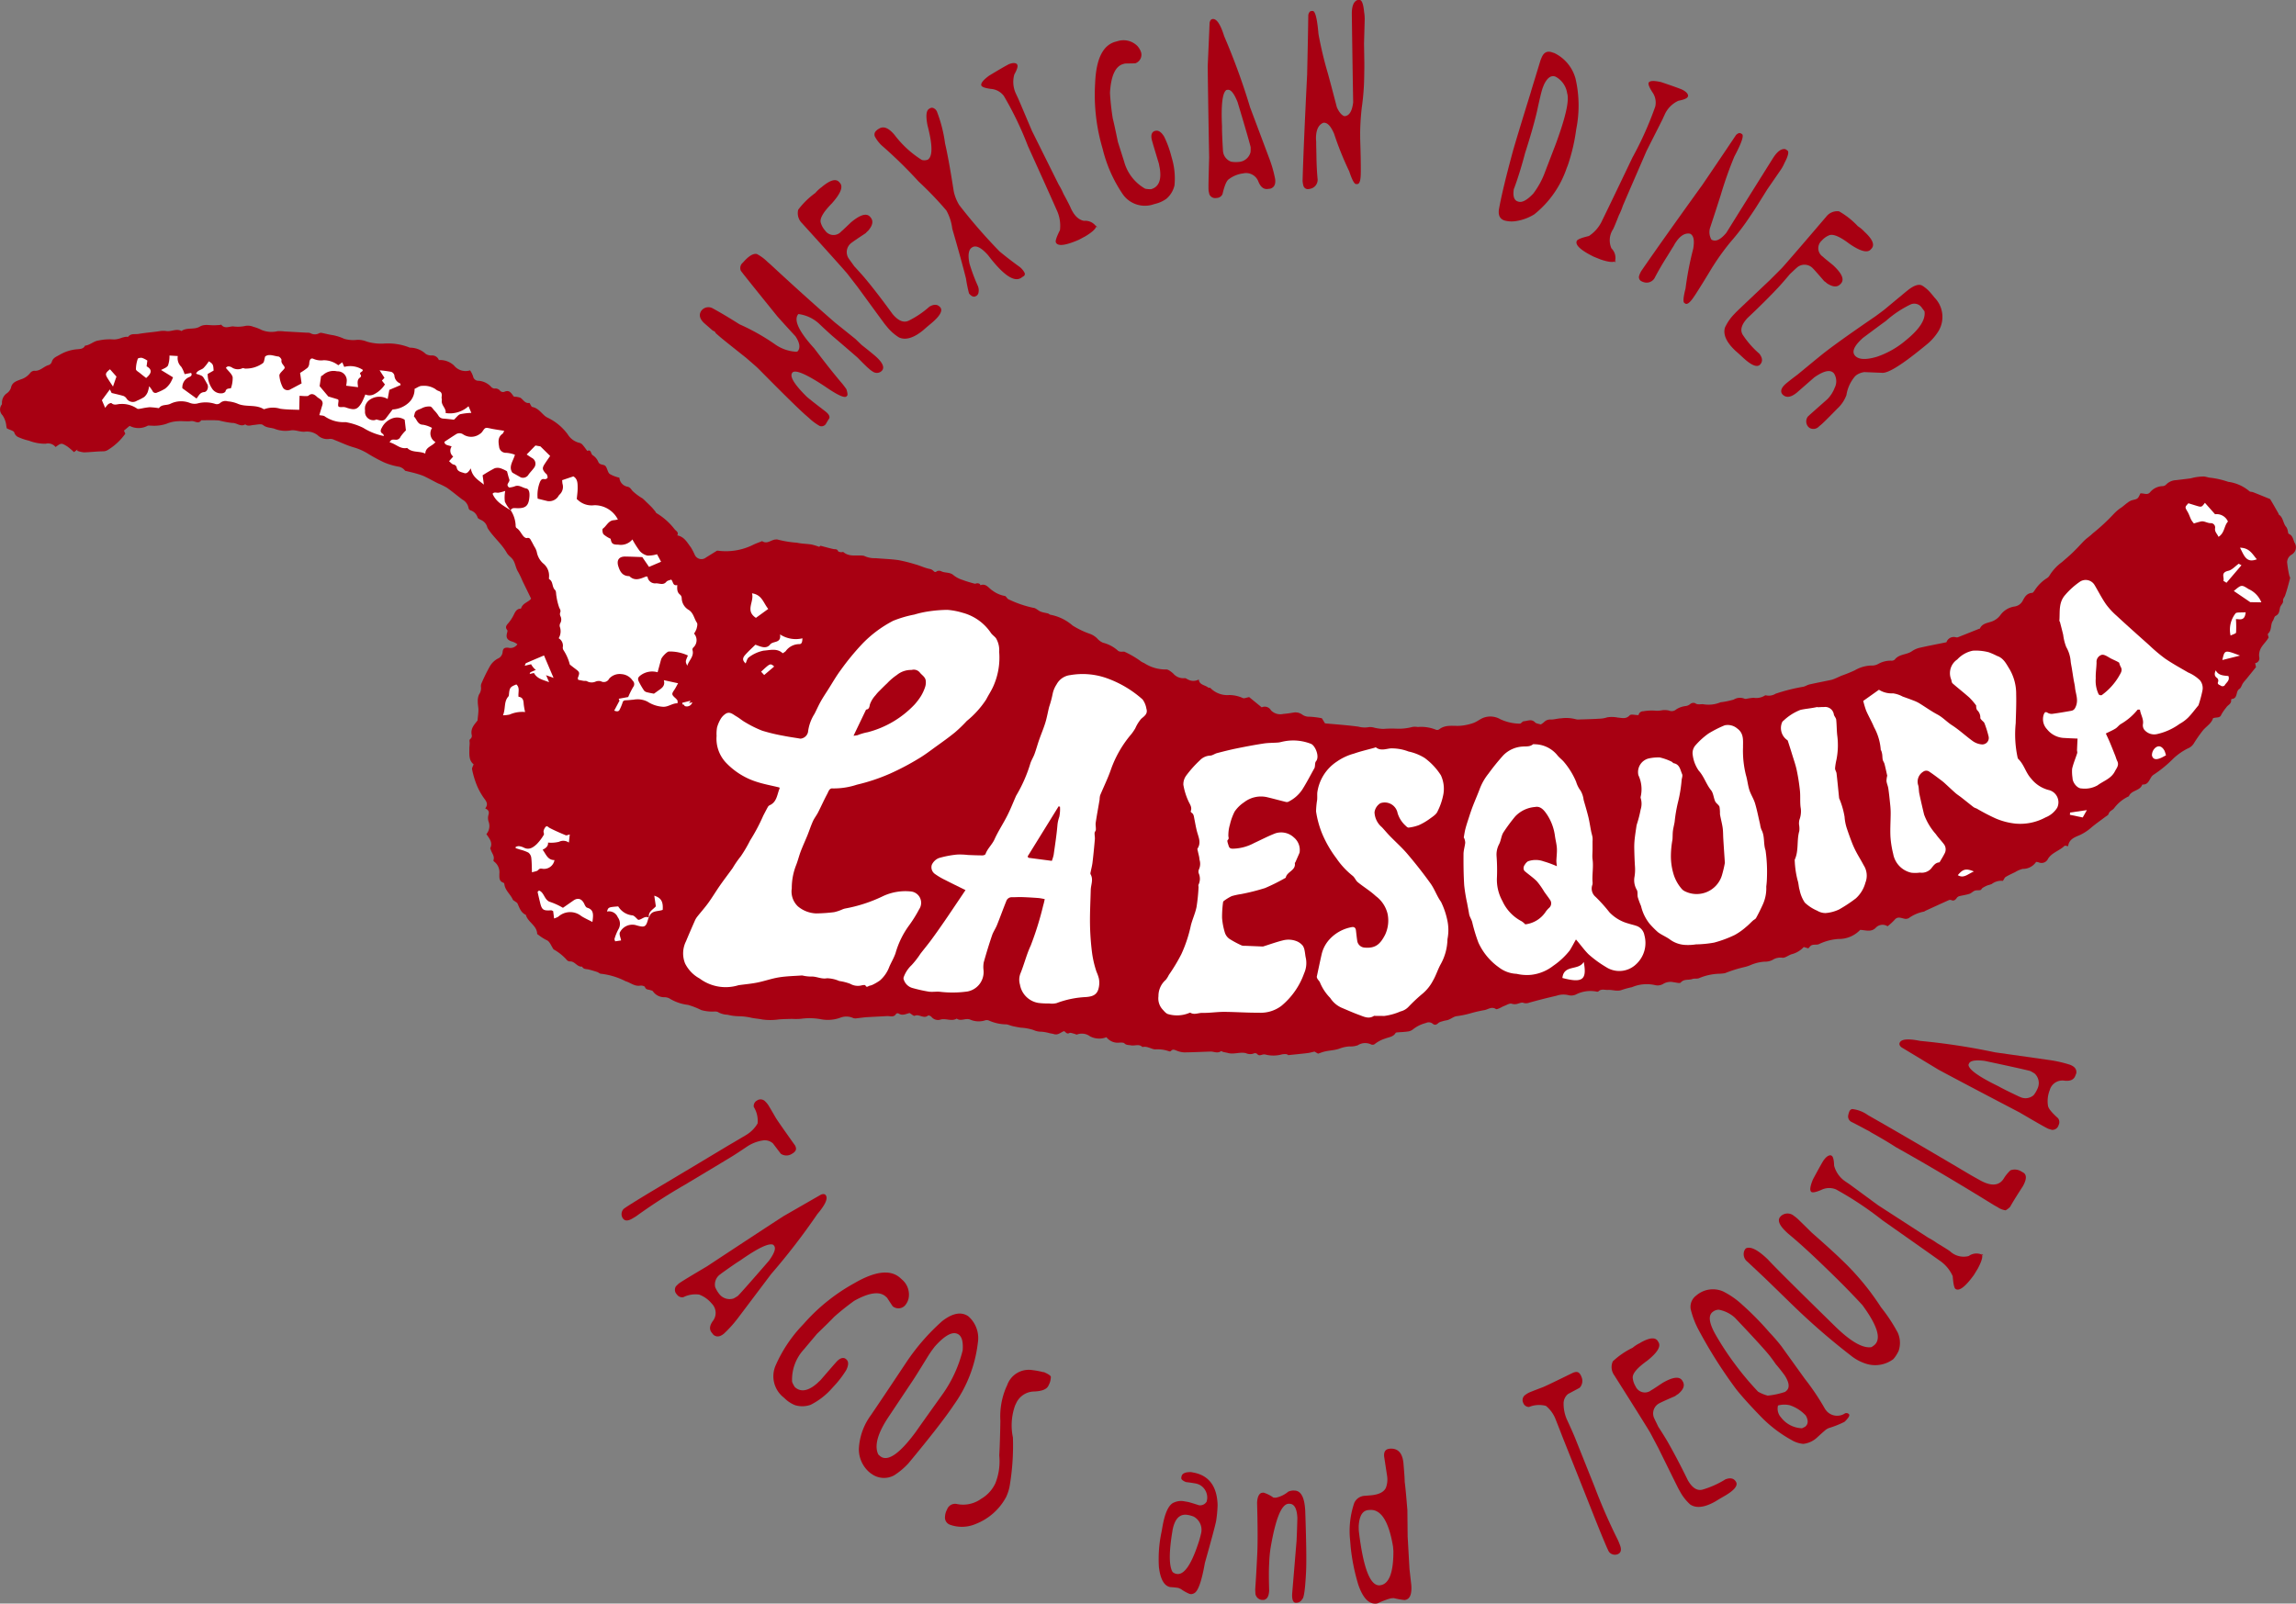 <svg id="グループ_290" data-name="グループ 290" xmlns="http://www.w3.org/2000/svg" xmlns:xlink="http://www.w3.org/1999/xlink" width="209.283" height="146.209" viewBox="0 0 209.283 146.209">
	<rect x="0" y="0" width="209.283" height="146.209" fill="#808080" stroke="none"/>
	<path id="パス_694" data-name="パス 694" d="M72.443,104.392c.147.244.156.445.01.6a.768.768,0,0,1-.177.154l-.093.056a.907.907,0,0,1-1,0c-.04-.04-.284-.368-.732-.955a1.114,1.114,0,0,0-.934-.262,3.568,3.568,0,0,0-1.4.541c-.81.549-1.339.883-1.583,1.03l-4.05,2.432a51.646,51.646,0,0,0-4.519,2.92l-.314.188c-.419.252-.724.245-.9-.046a.687.687,0,0,1,.072-.8c.049-.077.955-.652,2.735-1.722,3.336-1.988,5.606-3.351,6.793-4.064.174-.105.752-.435,1.706-1.009a2.932,2.932,0,0,0,1-1.027,2.412,2.412,0,0,0-.348-1.5.561.561,0,0,1,.249-.561l.116-.07a.577.577,0,0,1,.68.13,2.016,2.016,0,0,1,.31.384c.364.606.576.985.653,1.113q.177.3,1.726,2.479" fill="#a80012" />
	<path id="パス_695" data-name="パス 695" d="M75.26,108.966c.233.284-.016.858-.757,1.729a60.33,60.33,0,0,1-4.208,5.463l-3,3.979a11.321,11.321,0,0,1-1.3,1.454c-.315.26-.592.328-.848.188a.41.41,0,0,1-.169-.142l-.1-.126c-.241-.294-.2-.646.094-1.06a1.2,1.2,0,0,0-.1-1.6,2.727,2.727,0,0,0-1.146-.816,2.5,2.5,0,0,0-1.451.244.592.592,0,0,1-.556-.227l-.078-.094a.586.586,0,0,1-.02-.688c.022-.017.086-.088.225-.218.188-.157,1.059-.679,2.595-1.59q5.04-3.324,6.987-4.583c.776-.445,1.91-1.1,3.412-1.961.2-.076.343-.054.429.051m-9.522,7.142-.084.069a1.127,1.127,0,0,0-.472,1.178,2.629,2.629,0,0,0,.364.615,1.183,1.183,0,0,0,1.31.417,3.745,3.745,0,0,0,.389-.232c.094-.078,1.047-1.141,2.841-3.214.491-.684.651-1.132.461-1.363l-.069-.083q-.579-.287-3.034,1.439c-.318.191-.887.588-1.706,1.174" fill="#a80012" />
	<path id="パス_696" data-name="パス 696" d="M82.064,116.526l.161.145a1.8,1.8,0,0,1,.589,1.739,1.528,1.528,0,0,1-.334.632.816.816,0,0,1-.963.155.691.691,0,0,1-.118-.071l-.021-.018c-.02-.018-.2-.288-.52-.781l-.131-.118c-.544-.492-1.5-.366-2.864.395a22.939,22.939,0,0,0-1.838,1.469c-.163.181-.685.7-1.555,1.54l-1.2,1.426a4.069,4.069,0,0,0-1.07,2.947,2.13,2.13,0,0,0,.255.488c.544.49,1.249.359,2.085-.4.054-.06.146-.142.257-.244.762-.884,1.243-1.437,1.434-1.649.3-.333.574-.433.8-.32a.581.581,0,0,1,.11.081l.01.009c.212.191.209.519-.018.972a9.117,9.117,0,0,1-1.127,1.47l-.182.2a6.484,6.484,0,0,1-1.933,1.492,2.267,2.267,0,0,1-1.42.034,2.867,2.867,0,0,1-.925-.6l-.121-.109a2.458,2.458,0,0,1-.716-2.934,12.677,12.677,0,0,1,2.474-3.692l.337-.373A17.223,17.223,0,0,1,77.868,117c1.923-1.117,3.309-1.274,4.2-.473" fill="#a80012" />
	<path id="パス_697" data-name="パス 697" d="M88.253,120.009l.023.015a2.642,2.642,0,0,1,.855,2.413,12.1,12.1,0,0,1-2.195,5.668q-1.14,1.712-4.126,5.31a6.611,6.611,0,0,1-1.307,1.1,1.924,1.924,0,0,1-1.94-.052l-.214-.143a2.764,2.764,0,0,1-1.062-2.226,5.647,5.647,0,0,1,1.1-3.069c.877-1.292,1.585-2.353,2.127-3.167l1.092-1.638a19.489,19.489,0,0,1,3.28-3.77c.941-.727,1.724-.874,2.368-.444m-3.426,3.28-.158.237c-.783,1.273-1.25,2.022-1.408,2.259l-2.282,3.424c-.994,1.491-1.295,2.628-.926,3.4a1.708,1.708,0,0,0,.226.2l.011.008c.678.451,1.759-.313,3.212-2.3q.169-.254,2.361-3.321a11.791,11.791,0,0,0,1.886-4.079c.053-.764-.071-1.238-.376-1.442-.5-.331-1.217.038-2.177,1.111-.154.207-.279.369-.369.505" fill="#a80012" />
	<path id="パス_698" data-name="パス 698" d="M95.205,125.126l.159.077q.42.205.422.342a1.627,1.627,0,0,1-.139.626l-.089.184c-.155.317-.584.486-1.294.517a1.827,1.827,0,0,0-1.652,1.1l-.083.171a5.38,5.38,0,0,0-.2,2.922,22.165,22.165,0,0,1-.266,4.235,4.1,4.1,0,0,1-.351,1.187,5.33,5.33,0,0,1-2.749,2.452,3.194,3.194,0,0,1-2.391.073.689.689,0,0,1-.433-.724,1.467,1.467,0,0,1,.164-.615l.029-.061a.776.776,0,0,1,.857-.488,2.819,2.819,0,0,0,2.254-.473A3.208,3.208,0,0,0,90.7,135.3l.029-.061a5.412,5.412,0,0,0,.356-2.53c.046-.808.078-1.864.1-3.152a6.768,6.768,0,0,1,.538-3.089l.077-.159a2.086,2.086,0,0,1,2.293-1.39,7.456,7.456,0,0,1,1.01.19.142.142,0,0,1,.1.017" fill="#a80012" />
	<path id="パス_699" data-name="パス 699" d="M108.741,134.254q2.165.384,2.245,2.963a11.722,11.722,0,0,1-.133,1.451c-.06.335-.4,1.612-1.025,3.831-.294,1.657-.61,2.58-.974,2.764a.69.69,0,0,1-.291.086l-.133-.023a3.936,3.936,0,0,1-.79-.444l-.231-.1a6.725,6.725,0,0,0-.732-.075c-.561-.1-.907-.713-1.041-1.826a11.845,11.845,0,0,1,.24-3.211l.088-.495q.348-1.964,1.094-2.2a1.511,1.511,0,0,1,.885-.093l.321.057c.133.024.474.126,1.008.3a.69.69,0,0,0,.722-.34l.041-.227a1.324,1.324,0,0,0-.57-1.219,1.338,1.338,0,0,0-.476-.193c-.08-.014-.374-.068-.887-.131-.309-.124-.45-.258-.427-.393l.019-.107c.053-.294.351-.42.886-.407Zm-1.864,5.294-.026.147c-.31,1.9-.289,3.106.031,3.632a.706.706,0,0,0,.315.166l.053.01c.7.123,1.371-.888,2.054-3.027.107-.368.158-.579.17-.646a1.368,1.368,0,0,0-.675-1.554,2.887,2.887,0,0,0-.445-.134l-.081-.014c-.734-.131-1.2.337-1.4,1.42" fill="#a80012" />
	<path id="パス_700" data-name="パス 700" d="M117.944,135.907l.081,0c.611.03.93.725.957,2.1.089,2.628.112,4.383.068,5.277-.078,1.573-.187,2.424-.355,2.524a.61.61,0,0,1-.547.327l-.04,0q-.366-.018-.326-.831l.4-4.806c.014-.285.047-.977.075-2.09-.04-.844-.263-1.277-.7-1.3l-.055,0c-.677-.034-1.233,1.325-1.695,4.075a11.428,11.428,0,0,0-.113,1.205l-.014.284c-.027.543-.025,1.331.006,2.352-.024.5-.174.78-.476.847l-.164.005a.667.667,0,0,1-.612-.547l-.02-.422c.089-1.246.139-2.263.179-3.077l.008-.162q.071-1.445-.016-4.649c.023-.489.146-.782.37-.893l.164-.033.054,0a3.027,3.027,0,0,1,.9.452l.217.011a2.579,2.579,0,0,0,1.142-.556,1.285,1.285,0,0,1,.507-.1" fill="#a80012" />
	<path id="パス_701" data-name="パス 701" d="M126.658,132.087c.771-.064,1.19.391,1.272,1.364.06.718.106,1.271.111,1.653.077.592.137,1.3.205,2.121l.039.46.024,2.4.169,2.983.16,1.417q.111,1.338-.619,1.4a7.114,7.114,0,0,1-.982-.176l-.257.021a6.532,6.532,0,0,0-1.2.455l-.134.025c-.677.057-1.214-.511-1.628-1.7a18.164,18.164,0,0,1-.7-3.429l-.053-.636a7.972,7.972,0,0,1,.38-3.423,1.106,1.106,0,0,1,.968-.64l.514-.043c.771-.065,1.241-.308,1.41-.718a2.141,2.141,0,0,0,.1-1.044l-.273-1.788c-.036-.433.135-.665.487-.695m-2.786,7.548c.4,3.331,1.03,4.967,1.895,4.9q1.259-.106,1.25-3.129l-.033-.392c-.386-2.324-1.106-3.435-2.133-3.349l-.109.009c-.541.046-.828.519-.886,1.45,0,.19,0,.368.016.516" fill="#a80012" />
	<path id="パス_702" data-name="パス 702" d="M143.4,125.156c.265-.106.464-.083.59.086a.748.748,0,0,1,.123.2l.041.1a.907.907,0,0,1-.162.985c-.045.033-.409.222-1.059.57a1.114,1.114,0,0,0-.409.879,3.589,3.589,0,0,0,.309,1.47c.414.888.658,1.462.764,1.727l1.753,4.387a51.614,51.614,0,0,0,2.159,4.926l.135.341c.182.454.126.753-.189.88a.687.687,0,0,1-.781-.2c-.068-.06-.491-1.046-1.262-2.975-1.428-3.61-2.411-6.069-2.924-7.354-.076-.19-.31-.812-.723-1.846a2.93,2.93,0,0,0-.854-1.149,2.413,2.413,0,0,0-1.538.1.556.556,0,0,1-.514-.335l-.05-.126a.575.575,0,0,1,.237-.65,2.012,2.012,0,0,1,.428-.245c.656-.262,1.064-.41,1.2-.466q.321-.129,2.723-1.307" fill="#a80012" />
	<path id="パス_703" data-name="パス 703" d="M149.5,122.437c.859-.494,1.4-.538,1.628-.136l.054.094c.224.388-.127.95-1.064,1.691-.888.635-1.326,1.153-1.292,1.539a1.809,1.809,0,0,0,.264.788.924.924,0,0,0,1.431.337l.13-.073c.1-.061.4-.26.9-.594.965-.555,1.558-.612,1.808-.177l.028.048c.209.365.067.744-.432,1.156a1.909,1.909,0,0,0-.258.179c-.879.378-1.346.6-1.417.642a1.042,1.042,0,0,0-.519,1.331c.1.224.242.5.394.822.414.64.682,1.081.811,1.3.527.919,1.161,2.1,1.879,3.572.4.706.847.985,1.326.866a8.348,8.348,0,0,0,2.106-.942c.464-.173.779-.087.962.23.2.342-.162.783-1.08,1.309-.26.149-.519.3-.771.459q-1.483.852-2.318.3a4.377,4.377,0,0,1-.953-1.222l-.067-.118c-.1-.165-.723-1.449-1.906-3.838l-.724-1.369c-.162-.283-1.228-2-3.222-5.149l-.034-.059a1.271,1.271,0,0,1-.154-1.3,7.146,7.146,0,0,1,1.8-1.235,3.19,3.19,0,0,1,.7-.448" fill="#a80012" />
	<path id="パス_704" data-name="パス 704" d="M154.6,118.134a2.318,2.318,0,0,1,2.469-.384,7.512,7.512,0,0,1,1.753,1.224A26.662,26.662,0,0,1,161.3,121.5a15.454,15.454,0,0,1,1.083,1.255l2.126,2.957a22.1,22.1,0,0,1,1.857,2.773l.16.2a1.292,1.292,0,0,0,1.651.179.314.314,0,0,1,.367.091c.076.1-.035.305-.362.634l-.075.06a9.014,9.014,0,0,1-1.4.555,1.576,1.576,0,0,0-.268.143c-.074.059-.331.281-.773.685a2.192,2.192,0,0,1-1.3.615,2.5,2.5,0,0,1-1.052-.343,11.906,11.906,0,0,1-2.937-2.277c-.882-.913-1.594-1.7-2.118-2.358a42.757,42.757,0,0,1-3.452-5.457,7.809,7.809,0,0,1-.7-1.857,1.28,1.28,0,0,1,.488-1.22m3.464,6.125a26.753,26.753,0,0,0,2.192,2.627,3.712,3.712,0,0,0,.876.361,7.18,7.18,0,0,0,1.585-.341l.085-.067c.361-.287.31-.766-.125-1.444-.05-.064-.175-.242-.394-.518-.119-.149-.246-.309-.4-.481q-.348-.5-.551-.758-.659-.83-3.2-3.506a3.019,3.019,0,0,0-1.455-.718.91.91,0,0,0-.532.181l-.043.034c-.4.321-.317,1,.269,2.04a26.608,26.608,0,0,0,1.644,2.526Zm4.281,4.972.025.032a2.508,2.508,0,0,0,1.891.96l.275-.133c.3-.236.318-.582.069-1.026a3.478,3.478,0,0,0-1.457-.939,2.177,2.177,0,0,0-1.075.022,1.181,1.181,0,0,0,.272,1.084" fill="#a80012" />
	<path id="パス_705" data-name="パス 705" d="M162.282,110.928a.893.893,0,0,1,1.247-.061,2.955,2.955,0,0,1,.429.357c.586.566.978.962,1.193,1.17,1.307,1.147,2.157,1.929,2.587,2.344l.273.264a23.485,23.485,0,0,1,3.446,4.192,15.226,15.226,0,0,1,1.52,2.3,2.281,2.281,0,0,1,.088,1.669,3.116,3.116,0,0,1-.486.758,2.754,2.754,0,0,1-2.364.456,4.2,4.2,0,0,1-1.541-.808,61.179,61.179,0,0,1-5.131-4.44c-.5-.481-1.4-1.367-2.707-2.63-.762-.717-1.279-1.2-1.533-1.442a.876.876,0,0,1-.316-1,.8.8,0,0,1,.149-.233c.429-.209,1.088.125,2,1q.852.935,6.218,6.187,2.082,2.007,3.23,1.814a1.776,1.776,0,0,0,.313-.226l.018-.02c.566-.586.17-1.78-1.158-3.589q-1.44-1.559-3.121-3.18l-.527-.509c-1.134-1.094-2.188-2.054-3.163-2.863l-.186-.178c-.605-.585-.758-1.034-.475-1.327" fill="#a80012" />
	<path id="パス_706" data-name="パス 706" d="M166.236,105.779c.223-.308.433-.457.64-.441l.041.013.065.048c.11.08.185.369.2.882a2.508,2.508,0,0,0,1.065,1.465c.122.088.262.173.392.269.944.687,1.761,1.3,2.452,1.8l.121.088c1.427.922,2.944,1.908,4.565,2.955a6.535,6.535,0,0,1,.81.5c.632.376,1.022.626,1.153.722a1.817,1.817,0,0,0,1.712.44,1.2,1.2,0,0,1,1.321-.062c.017-.022-.06-.078-.192-.174q.313.228-.306,1.39c-.2.323-.324.536-.371.6-.776,1.064-1.332,1.482-1.661,1.242-.121-.088-.2-.483-.251-1.156a3.333,3.333,0,0,0-1.217-1.441c-.4-.288-2.113-1.5-5.183-3.655a30.793,30.793,0,0,0-4.244-2.821,1.625,1.625,0,0,0-1.325.043c-.49.213-.8.272-.912.192-.175-.128-.118-.506.133-1.129.511-.955.845-1.552.994-1.779" fill="#a80012" />
	<path id="パス_707" data-name="パス 707" d="M168.83,101.119a2.994,2.994,0,0,1,1.433.553q3.526,2,9.419,5.493l.782.438c1.066.6,1.812.517,2.223-.218a3.7,3.7,0,0,1,.567-.679,1.121,1.121,0,0,1,1.009.114l.143.081c.343.192.341.611-.017,1.251-.451.7-.846,1.315-1.164,1.884a1.582,1.582,0,0,1-.41.315,1.629,1.629,0,0,1-.716-.276l-.344-.193q-4.855-3-8.954-5.294c-.708-.459-1.436-.882-2.171-1.294-.1-.053-.171-.111-.253-.157-.107-.06-.232-.115-.374-.194-.285-.16-.706-.38-1.288-.675a.561.561,0,0,1-.231-.643,1.164,1.164,0,0,1,.12-.353.356.356,0,0,1,.226-.153" fill="#a80012" />
	<path id="パス_708" data-name="パス 708" d="M173.156,95.08c.136-.341.758-.4,1.88-.173a60.34,60.34,0,0,1,6.818,1.041l4.935.7a11.38,11.38,0,0,1,1.9.434c.378.15.573.359.575.652a.442.442,0,0,1-.043.216l-.061.152c-.14.353-.47.485-.974.431a1.194,1.194,0,0,0-1.351.866,2.71,2.71,0,0,0-.161,1.4c.021.241.321.624.915,1.152a.591.591,0,0,1,.07.6l-.044.114a.584.584,0,0,1-.593.349c-.025-.01-.118-.032-.3-.09-.228-.09-1.107-.6-2.647-1.5q-5.351-2.8-7.39-3.9c-.765-.465-1.885-1.142-3.37-2.038-.164-.139-.212-.275-.162-.4m10.858,4.881.1.04a1.129,1.129,0,0,0,1.26-.157,2.6,2.6,0,0,0,.361-.616,1.18,1.18,0,0,0-.268-1.348,3.852,3.852,0,0,0-.391-.229c-.113-.044-1.5-.364-4.186-.932-.839-.1-1.306-.021-1.416.256l-.041.1q.027.647,2.727,1.959c.321.186.944.492,1.853.926" fill="#a80012" />
	<path id="パス_709" data-name="パス 709" d="M67.7,23.963l.027-.031c.517-.594.932-.844,1.265-.771a4.05,4.05,0,0,1,.963.713l.287.249c1.841,1.71,3.791,3.48,5.86,5.28l1.874,1.506.557.538c.621.487,1.029.824,1.234,1,.676.588.89,1.044.623,1.351a.635.635,0,0,1-.721.147A2.152,2.152,0,0,1,79.3,33.7l-.163-.142q-.277-.241-.961-.944c-.225-.2-.992-.864-2.322-2-.206-.178-.575-.518-1.1-1.011a3.409,3.409,0,0,0-1.982-.969c-.454.522.022,1.567,1.449,3.133.953,1.261,1.808,2.347,2.593,3.264.243.32.371.485.352.505.088.293.11.474.057.535l-.054.061c-.169.195-.815-.1-1.927-.867-1.755-1.167-2.756-1.588-3.014-1.292-.285.328.15,1.048,1.3,2.191l.02.017c.287.25.866.7,1.71,1.345l.051.044c.236.2.335.381.289.557-.147.232-.259.423-.328.543a.487.487,0,0,1-.546.172,4.936,4.936,0,0,1-.984-.73l-.307-.267q-.906-.789-4.3-4.225c-.144-.144-.369-.34-.656-.589l-.461-.4c-1.385-1.1-2.179-1.734-2.394-1.921l-.369-.321c-.01-.009-.043-.074-.107-.166-.1-.051-.159-.066-.17-.074l-.736-.642c-.4-.348-.53-.695-.4-1.012a.663.663,0,0,1,.1-.18l.027-.031a.8.8,0,0,1,1.018-.157c.54.29,1.352.762,2.419,1.439a19.648,19.648,0,0,1,3.224,1.816,3.674,3.674,0,0,0,1.992.69.113.113,0,0,1,.083-.035c.268-.307.206-.774-.2-1.381-.687-.742-1.228-1.339-1.646-1.81-2.01-2.488-3.115-3.864-3.328-4.157a.63.63,0,0,1,.161-.723" fill="#a80012" />
	<path id="パス_710" data-name="パス 710" d="M74.928,17.032c.763-.633,1.286-.768,1.581-.413l.069.083c.286.345.037.958-.759,1.849-.766.777-1.109,1.362-1.009,1.738a1.809,1.809,0,0,0,.4.73.925.925,0,0,0,1.467.088l.115-.1c.094-.078.348-.325.781-.738.857-.711,1.431-.87,1.751-.484l.035.042c.269.324.193.722-.228,1.213a1.906,1.906,0,0,0-.223.22c-.8.524-1.223.822-1.285.874a1.044,1.044,0,0,0-.285,1.4c.136.2.325.454.529.743.517.559.858.947,1.022,1.145.677.815,1.5,1.875,2.461,3.2.521.627,1,.826,1.456.627a8.424,8.424,0,0,0,1.912-1.288c.428-.25.753-.22.988.062.251.3-.026.8-.84,1.474-.231.191-.46.382-.681.583q-1.317,1.094-2.233.69A4.36,4.36,0,0,1,80.8,29.732l-.087-.1c-.122-.147-.959-1.3-2.534-3.455l-.947-1.226c-.208-.25-1.552-1.763-4.055-4.52l-.043-.052a1.273,1.273,0,0,1-.375-1.259,7.176,7.176,0,0,1,1.558-1.524,3.265,3.265,0,0,1,.611-.56" fill="#a80012" />
	<path id="パス_711" data-name="パス 711" d="M80.07,11.764l.07-.042c.406-.247.872-.055,1.407.589a9.329,9.329,0,0,0,2.481,2.274.882.882,0,0,0,.54-.028c.457-.294.443-1.335-.022-3.117-.169-.851-.126-1.355.141-1.517l.07-.041c.162-.1.322-.071.519.1a1.145,1.145,0,0,1,.111.155l.007.013a12.669,12.669,0,0,1,.75,2.929c.227.974.488,2.419.789,4.35a3.978,3.978,0,0,0,.467,1.21l.035.058A49.068,49.068,0,0,0,91.1,22.913c.459.388,1.091.878,1.888,1.457a2.063,2.063,0,0,1,.3.328l.085.14a.257.257,0,0,1-.029.319l-.093.056-.178.125-.012.007c-.649.4-1.645-.3-2.993-2.072-.619-.7-1.1-.938-1.444-.726l-.023.014c-.313.191-.394.685-.231,1.475a16.72,16.72,0,0,0,.761,2.033,1.035,1.035,0,0,1,.035.71.713.713,0,0,1-.12.168L88.951,27c-.185.113-.393.032-.623-.241a13.253,13.253,0,0,1-.279-1.372c-.265-1.062-.678-2.575-1.249-4.532a4.534,4.534,0,0,0-.535-1.661,31.448,31.448,0,0,0-2.529-2.639,41.413,41.413,0,0,0-3.409-3.33,3.816,3.816,0,0,1-.414-.495l-.134-.22a.455.455,0,0,1,.029-.526,1.144,1.144,0,0,1,.262-.224" fill="#a80012" />
	<path id="パス_712" data-name="パス 712" d="M91.9,5.879c.349-.15.606-.172.776-.053l.028.032.032.075c.054.125-.029.412-.28.859a2.51,2.51,0,0,0,.171,1.8c.059.137.136.282.2.431.462,1.073.852,2.013,1.191,2.8l.059.137c.758,1.521,1.56,3.142,2.423,4.869a6.638,6.638,0,0,1,.438.846c.352.646.56,1.059.625,1.209.322.748.736,1.161,1.248,1.251a1.2,1.2,0,0,1,1.169.62c.025-.011-.013-.1-.077-.248q.153.355-.972,1.039c-.338.175-.552.3-.626.33-1.21.521-1.9.6-2.063.223-.058-.138.073-.519.375-1.122a3.342,3.342,0,0,0-.314-1.86c-.194-.449-1.051-2.371-2.6-5.785A30.7,30.7,0,0,0,91.5,8.745a1.621,1.621,0,0,0-1.162-.638c-.531-.067-.829-.175-.883-.3-.086-.2.157-.5.69-.9.926-.562,1.517-.9,1.761-1.025" fill="#a80012" />
	<path id="パス_713" data-name="パス 713" d="M101.671,3.806l.209-.058a1.792,1.792,0,0,1,1.784.434,1.554,1.554,0,0,1,.356.619.817.817,0,0,1-.386.9.7.7,0,0,1-.123.062l-.026.008c-.026.007-.349.012-.938.021l-.171.047c-.706.2-1.111,1.07-1.2,2.631a22.784,22.784,0,0,0,.256,2.338c.065.236.222.953.468,2.139l.563,1.774a4.068,4.068,0,0,0,1.917,2.482,2.1,2.1,0,0,0,.548.045c.706-.2.972-.862.775-1.977-.022-.078-.042-.2-.069-.347-.339-1.117-.549-1.82-.625-2.095-.12-.432-.058-.717.159-.848a.528.528,0,0,1,.127-.049l.013,0c.275-.076.55.1.811.536a9.216,9.216,0,0,1,.639,1.739l.073.261a6.5,6.5,0,0,1,.225,2.432,2.267,2.267,0,0,1-.732,1.218,2.862,2.862,0,0,1-1,.461l-.157.044a2.458,2.458,0,0,1-2.861-.966,12.685,12.685,0,0,1-1.794-4.067l-.135-.484a17.222,17.222,0,0,1-.556-5.5c.087-2.222.7-3.477,1.847-3.8" fill="#a80012" />
	<path id="パス_714" data-name="パス 714" d="M110.531,1.736c.364-.045.715.473,1.055,1.566a60.52,60.52,0,0,1,2.36,6.48l1.752,4.667a11.264,11.264,0,0,1,.533,1.876c.05.4-.04.676-.3.817a.4.4,0,0,1-.21.067l-.162.02c-.377.047-.651-.18-.846-.648a1.2,1.2,0,0,0-1.408-.77,2.716,2.716,0,0,0-1.3.531c-.2.134-.393.582-.571,1.355a.593.593,0,0,1-.491.349l-.121.014a.579.579,0,0,1-.59-.35c0-.027-.029-.12-.065-.307-.03-.243,0-1.258.048-3.043q-.11-6.039-.13-8.355c.041-.895.1-2.2.172-3.934.042-.21.138-.318.273-.335m.932,11.868.013.108a1.128,1.128,0,0,0,.743,1.03,2.654,2.654,0,0,0,.714.021,1.184,1.184,0,0,0,1.054-.882,3.874,3.874,0,0,0,.012-.453c-.015-.121-.4-1.5-1.193-4.121-.315-.782-.607-1.156-.9-1.119l-.107.013q-.555.334-.409,3.334c-.01.37.021,1.064.077,2.069" fill="#a80012" />
	<path id="パス_715" data-name="パス 715" d="M122.543,10.592c.435-.018.7-.433.8-1.259q-.072-4.157-.123-8.042l0-.122c.014-.652.185-1.028.487-1.158A.824.824,0,0,1,123.9,0h.041c.19,0,.331.36.4,1.1a3.715,3.715,0,0,1,.052.721l-.06,2.144.023,1.44c.014.544,0,1.06-.007,1.535a21.852,21.852,0,0,1-.226,2.9c-.068.623-.124,1.314-.14,2.074-.006.245,0,.49,0,.761q.062,1.833.057,2.975l-.005.217c-.013.6-.115.908-.319.917l-.108,0c-.163,0-.372-.4-.626-1.167a28.675,28.675,0,0,1-1.379-3.426c-.284-.658-.576-.99-.9-1h-.067c-.438.166-.666.623-.682,1.356l0,.15a2.877,2.877,0,0,1,.017.448l.021.91c.009.856.046,1.631.113,2.311v.028a.84.84,0,0,1-.656.814,1.1,1.1,0,0,1-.245.035h-.027a.422.422,0,0,1-.374-.32,2.281,2.281,0,0,1-.071-.436c.06-2.172.2-5.387.414-9.674l.033-1.493c.024-1.112.053-2.43.072-3.936a.607.607,0,0,1,.157-.337A.477.477,0,0,1,119.642,1h.014c.231.005.406.7.525,2.1a34.767,34.767,0,0,0,.858,3.6c.088.315.365,1.339.815,3.074.208.466.446.743.689.816" fill="#a80012" />
	<path id="パス_716" data-name="パス 716" d="M141.69,4.843a3.646,3.646,0,0,1,1.925,2.339,10.933,10.933,0,0,1,.06,4.6,17.005,17.005,0,0,1-.726,3.166c-.044.128-.084.244-.14.368a9.158,9.158,0,0,1-2.954,4.225,4.442,4.442,0,0,1-1.645.613,2.479,2.479,0,0,1-1.047-.043l-.077-.026c-.368-.141-.521-.451-.464-.949q.3-1.749,1.307-5.449c.225-.784.755-2.539,1.593-5.237.142-.5.45-1.481.9-2.963l.088-.214c.2-.492.512-.656.949-.507Zm-1.065,3.151-.018.051c-.1.283-.27,1-.511,2.121-.249,1.062-.612,2.33-1.083,3.79-.275,1.053-.553,1.948-.8,2.668-.071.2-.141.41-.229.625q-.137.9.313,1.1l.09.03c.347.119.8-.126,1.367-.722a7.5,7.5,0,0,0,1.094-2.022l.789-2.054c.2-.5.369-.992.519-1.429.642-1.875.871-3.088.691-3.651a2.041,2.041,0,0,0-1.06-1.512l-.026-.009c-.385-.131-.726.11-1.032.752Z" fill="#a80012" />
	<path id="パス_717" data-name="パス 717" d="M153.332,8.173c.34.169.523.352.541.557l-.006.043-.037.073c-.06.121-.334.244-.837.341a2.5,2.5,0,0,0-1.269,1.293c-.067.135-.128.286-.2.433-.522,1.043-.989,1.948-1.371,2.715l-.067.132c-.674,1.562-1.4,3.22-2.16,4.994a6.486,6.486,0,0,1-.364.879c-.267.688-.449,1.112-.522,1.259a1.819,1.819,0,0,0-.151,1.76,1.2,1.2,0,0,1,.28,1.294c.024.012.067-.074.14-.219q-.174.347-1.421-.072c-.352-.146-.583-.231-.657-.268-1.178-.588-1.682-1.067-1.5-1.432.067-.133.444-.28,1.1-.437a3.339,3.339,0,0,0,1.22-1.441c.218-.436,1.135-2.332,2.748-5.714A30.879,30.879,0,0,0,150.88,9.71a1.625,1.625,0,0,0-.262-1.3c-.292-.449-.4-.748-.341-.869.1-.194.48-.2,1.136-.056,1.026.347,1.67.578,1.919.687" fill="#a80012" />
	<path id="パス_718" data-name="パス 718" d="M156,21.847c.375.222.824.018,1.357-.622,1.463-2.354,2.885-4.621,4.261-6.821l.068-.1c.366-.539.714-.763,1.038-.707a.8.8,0,0,1,.164.1l.034.023c.158.107.083.482-.261,1.135a3.711,3.711,0,0,1-.347.634L161.1,17.251l-.763,1.221c-.282.465-.572.892-.838,1.286a21.778,21.778,0,0,1-1.765,2.313c-.4.487-.817,1.037-1.243,1.666-.138.2-.264.413-.416.637q-.945,1.575-1.567,2.53l-.122.18c-.335.494-.589.7-.765.6l-.09-.061c-.135-.092-.094-.54.108-1.321a28.888,28.888,0,0,1,.7-3.625c.118-.706.054-1.144-.216-1.327l-.056-.038c-.459-.1-.9.163-1.309.77l-.084.123a2.839,2.839,0,0,1-.229.387l-.476.776c-.458.722-.846,1.394-1.16,2l-.015.023a.84.84,0,0,1-.993.327,1.122,1.122,0,0,1-.225-.1l-.023-.015a.424.424,0,0,1-.139-.472,2.207,2.207,0,0,1,.176-.4c1.23-1.791,3.091-4.416,5.6-7.9l.838-1.236c.624-.922,1.363-2.012,2.2-3.267a.609.609,0,0,1,.314-.2.457.457,0,0,1,.233.092l.011.008c.191.129-.04.809-.7,2.05a35.134,35.134,0,0,0-1.235,3.493c-.1.312-.42,1.322-.983,3.023A1.36,1.36,0,0,0,156,21.847" fill="#a80012" />
	<path id="パス_719" data-name="パス 719" d="M169.976,21.157c.725.676.925,1.178.61,1.516l-.074.079c-.3.328-.946.158-1.93-.519-.868-.661-1.492-.927-1.852-.78a1.8,1.8,0,0,0-.675.484.925.925,0,0,0,.1,1.467l.109.1c.09.083.366.3.831.681.815.76,1.045,1.309.7,1.677l-.038.039c-.287.308-.691.284-1.232-.072a1.765,1.765,0,0,0-.247-.194c-.621-.727-.97-1.108-1.03-1.164a1.043,1.043,0,0,0-1.425-.1c-.187.16-.41.379-.67.619-.489.584-.831.97-1.007,1.159-.722.774-1.669,1.73-2.86,2.847-.555.6-.691,1.1-.436,1.524a8.385,8.385,0,0,0,1.52,1.733c.3.393.314.72.063.988-.268.288-.794.076-1.568-.647-.219-.2-.437-.407-.665-.6q-1.251-1.167-.968-2.128a4.414,4.414,0,0,1,.888-1.27l.093-.1c.129-.139,1.171-1.117,3.105-2.952l1.095-1.095c.222-.238,1.552-1.764,3.97-4.6l.047-.05a1.274,1.274,0,0,1,1.2-.532,7.21,7.21,0,0,1,1.71,1.353,3.288,3.288,0,0,1,.633.535" fill="#a80012" />
	<path id="パス_720" data-name="パス 720" d="M176.064,26.8l.274.337a2.514,2.514,0,0,1,.36,3.049,4.921,4.921,0,0,1-1.157,1.289l-.337.275c-1.813,1.472-3,2.227-3.581,2.244-.039,0-.6-.023-1.682-.068a1.661,1.661,0,0,0-.7.256l-.137.111a3.432,3.432,0,0,0-.8,1.732,3.193,3.193,0,0,1-.833,1.236c-.82.841-1.314,1.331-1.494,1.477l-.158.128a.7.7,0,0,1-.911.128c-.025-.032-.062-.055-.1-.1a.744.744,0,0,1-.022-.91c.236-.227.841-.753,1.776-1.583a3.018,3.018,0,0,0,.666-1.031,1.326,1.326,0,0,0-.056-1.318c-.308-.38-.9-.267-1.782.346l-.064.052L163.782,35.8c-.443.359-.811.466-1.113.309a.776.776,0,0,1-.2-.155c-.232-.284-.1-.638.4-1.04.39-.317.714-.563.955-.741.663-.539,1.245-1.029,1.751-1.44l.422-.343q1.279-1.04,4.962-3.559c.407-.3.68-.5.827-.619,1.035-.858,1.722-1.434,2.059-1.707.632-.514,1.1-.649,1.415-.433a3.252,3.252,0,0,1,.8.73m-6.287,4.04c-.756.684-.994,1.21-.7,1.568.309.379.99.421,2,.121a8.062,8.062,0,0,0,2.656-1.511q1.866-1.515,1.692-2.634l-.152-.208-.069-.085a.826.826,0,0,0-1.056-.331,9.734,9.734,0,0,0-2.241,1.5q-.531.38-2.132,1.575" fill="#a80012" />
	<path id="パス_721" data-name="パス 721" d="M120.141,96.068l-.319-.188c-.246.054-.436.112-.63.135-.562.068-1.127.122-1.776.189-.1-.119-.283-.106-.539-.076a2.917,2.917,0,0,1-1.482.033.57.57,0,0,0-.332,0c-.173.045-.326.118-.475-.067a.281.281,0,0,0-.263-.059.937.937,0,0,1-.754-.009c-.55-.138-1.1.134-1.646-.019-.138-.039-.282-.057-.422-.091-.073-.019-.175-.1-.209-.074-.317.231-.642.027-.961.037-.8.023-1.6.067-2.4.073a2.077,2.077,0,0,1-.68-.158c-.187-.065-.355-.173-.521.035a.17.17,0,0,1-.159.026,3.194,3.194,0,0,0-1.3-.175c-.371-.043-.719-.323-1.139-.213-.308-.32-.7-.084-1.05-.157-.205-.042-.412,0-.593-.181-.083-.085-.287-.065-.437-.067a1.3,1.3,0,0,1-1.2-.492,1.805,1.805,0,0,1-1.5-.083,1.249,1.249,0,0,0-1.174-.167c-.063.032-.18-.05-.273-.069-.146-.029-.33-.118-.433-.062-.255.139-.329-.113-.491-.175-.3.117-.548.386-.912.274-.122-.038-.251-.054-.377-.08a4.045,4.045,0,0,0-.736-.14,1.761,1.761,0,0,1-.768-.16A4.539,4.539,0,0,0,93.04,93.7c-.247-.041-.493-.086-.737-.142-.188-.044-.369-.128-.559-.159a4.008,4.008,0,0,1-1.574-.336.5.5,0,0,0-.4-.022,1.958,1.958,0,0,1-1.376-.094c-.421-.126-.817.194-1.184-.075-.468.28-.969-.039-1.456.083a.764.764,0,0,1-.851-.24c-.06-.079-.264-.157-.308-.121-.4.334-.812-.172-1.223.024-.084.04-.277-.147-.457-.251-.306.056-.649.282-1.011.038a.224.224,0,0,0-.216.024c-.206.37-.544.2-.832.214-.617.038-1.234.063-1.851.1-.3.02-.6.069-.9.1a.747.747,0,0,1-.317-.013,1.5,1.5,0,0,0-1.19-.04,3.329,3.329,0,0,1-1.725.149A5.665,5.665,0,0,0,73,92.891a6.117,6.117,0,0,1-.813.008c-.4.01-.807.016-1.209.048a5.2,5.2,0,0,1-1.49.006c-.324-.066-.672-.087-1.008-.157a5.465,5.465,0,0,0-1.1-.138,4.584,4.584,0,0,1-1.074-.139,1.872,1.872,0,0,1-.83-.223c-.142-.107-.409-.056-.62-.064a3.676,3.676,0,0,1-.934-.137,7.113,7.113,0,0,0-1.208-.472,4.17,4.17,0,0,1-1.713-.6,1.021,1.021,0,0,0-.393-.1,1.258,1.258,0,0,1-1.094-.54c-.04-.066-.167-.084-.257-.114-.173-.058-.379-.019-.468-.275-.03-.085-.286-.152-.422-.128-.527.091-.9-.276-1.342-.4a6.5,6.5,0,0,0-2.229-.68c-.115.008-.233-.12-.358-.162-.252-.085-.508-.158-.764-.227-.219-.058-.483,0-.614-.264-.457.05-.656-.5-1.109-.474a.367.367,0,0,1-.263-.109,4.577,4.577,0,0,0-1.186-.965c-.017-.01-.039-.017-.049-.032-.2-.286-.338-.711-.608-.825a4.432,4.432,0,0,1-.8-.512c-.03-.02-.082-.042-.082-.064-.014-.777-.856-1.063-1.033-1.742-.455-.2-.577-.636-.761-1.035-.034-.075-.136-.121-.209-.179s-.182-.1-.215-.173c-.217-.489-.7-.833-.771-1.4-.006-.05-.039-.127-.075-.138-.438-.13-.377-.505-.382-.819a1.211,1.211,0,0,0-.443-1.082c-.044-.031-.107-.106-.1-.136.147-.394-.164-.672-.246-1-.009-.038-.054-.083-.043-.106.264-.534-.1-.909-.349-1.292a1.132,1.132,0,0,0,.2-1.134,1.065,1.065,0,0,1-.007-.635c.08-.283-.013-.444-.3-.569.252-.325.167-.567-.061-.865a5.931,5.931,0,0,1-.725-1.3,8.229,8.229,0,0,1-.411-1.393c-.03-.133.085-.3.139-.467-.457-.361-.383-.91-.387-1.433,0-.185.034-.371.025-.555-.006-.134-.06-.249.1-.354A.362.362,0,0,0,43,67.024c-.144-.629.288-1.005.528-1.334.035-.388.079-.669.081-.95,0-.252-.062-.5-.057-.755a1.453,1.453,0,0,1,.112-.663.99.99,0,0,0,.178-.68.626.626,0,0,1,.049-.341,15.571,15.571,0,0,1,.759-1.545,1.833,1.833,0,0,1,.726-.707.708.708,0,0,0,.439-.615c.04-.35.209-.4.509-.379a.764.764,0,0,0,.835-.313,1.443,1.443,0,0,0-.559-.27c-.406-.159-.493-.368-.37-.805.018-.068.044-.17.011-.21-.223-.266-.089-.435.1-.65a3.547,3.547,0,0,0,.5-.775c.135-.271.26-.522.609-.538.017,0,.045-.014.049-.028.145-.49.705-.576.911-.885l-.463-.952c-.109-.223-.218-.445-.325-.668a7.823,7.823,0,0,0-.4-.83c-.223-.349-.242-.779-.479-1.115-.158-.224-.4-.347-.553-.619-.447-.792-1.175-1.385-1.68-2.146a.734.734,0,0,1-.1-.2,1,1,0,0,0-.553-.637c-.117-.063-.29-.129-.32-.229a.992.992,0,0,0-.662-.658.3.3,0,0,1-.164-.2,1.094,1.094,0,0,0-.561-.776c-.478-.356-.931-.746-1.419-1.086a6.347,6.347,0,0,0-.821-.4c-.411-.208-.814-.432-1.228-.633a4.47,4.47,0,0,0-.582-.208c-.144-.047-.291-.086-.438-.124-.206-.052-.414-.1-.735-.178a.949.949,0,0,0-.662-.384,6.03,6.03,0,0,1-1.278-.389,14.858,14.858,0,0,1-1.507-.822,5.194,5.194,0,0,0-1.258-.544c-.593-.169-1.155-.447-1.734-.669a.822.822,0,0,0-.433-.1,1.263,1.263,0,0,1-1.109-.343,1.6,1.6,0,0,0-1.191-.307c-.42.026-.874-.2-1.268-.119a2.76,2.76,0,0,1-1.481-.157c-.33-.108-.706-.072-1.025-.332-.171-.14-.557-.032-.845-.01-.266.02-.534.154-.781-.056-.424.269-.774-.155-1.194-.127a8.633,8.633,0,0,1-1.2-.226c-.535-.045-1.078-.016-1.617-.018-.262.39-.6.038-.9.075-.415.052-.845-.022-1.264.014a2.916,2.916,0,0,0-1,.23,3.54,3.54,0,0,1-1.4.171c-.114.007-.257-.034-.34.02a1.758,1.758,0,0,1-1.626,0l-.515.43c.041.1.078.183.122.285A5.375,5.375,0,0,1,9.887,40.99a.862.862,0,0,1-.458.16c-.591,0-1.181.081-1.772.094a2.469,2.469,0,0,1-.622-.145l.033-.119-.327.243a5.335,5.335,0,0,0-.638-.538c-.517-.309-.525-.3-1.038.074a.867.867,0,0,0-.905-.3,4.11,4.11,0,0,1-1.524-.28,5.114,5.114,0,0,1-.927-.307.66.66,0,0,1-.408-.439c-.047-.156-.385-.224-.678-.375a2.155,2.155,0,0,1-.047-.218,2.059,2.059,0,0,0-.345-.974.737.737,0,0,1-.085-.961c.059-.078.014-.228.042-.338a1.039,1.039,0,0,1,.4-.683.992.992,0,0,0,.416-.539c.1-.5.51-.6.873-.747a1.719,1.719,0,0,0,.857-.571.527.527,0,0,1,.385-.224c.541.061.862-.4,1.323-.52A.465.465,0,0,0,4.719,33c.111-.389.425-.476.733-.659A3.765,3.765,0,0,1,7.1,31.839c.232-.021.524-.038.649-.325.459-.039.773-.417,1.261-.475a4.876,4.876,0,0,1,1.382-.086,2.054,2.054,0,0,0,.72-.164c.12-.03.24-.062.362-.082.069-.012.178.029.206-.006.264-.324.617-.2.949-.256.621-.11,1.248-.15,1.869-.243a1.992,1.992,0,0,1,.634-.022c.473.085.943-.254,1.411,0,.5-.357,1.149-.086,1.678-.405.423-.255.932-.089,1.4-.119.129-.008.259-.012.387-.022.057,0,.147-.046.164-.025.3.391.724.158,1.063.147a3.064,3.064,0,0,0,1.138-.043,1.322,1.322,0,0,1,.73.086,3.56,3.56,0,0,1,.739.284,2.39,2.39,0,0,0,1.465.113,3.691,3.691,0,0,1,.62.023q1.011.056,2.022.114a.876.876,0,0,1,.344.042.8.8,0,0,0,.777.019.389.389,0,0,1,.223-.047c.354.066.7.167,1.058.214a4.445,4.445,0,0,1,1.028.333,3,3,0,0,0,1.19.09,2.207,2.207,0,0,1,.879.165,4.617,4.617,0,0,0,1.48.181,5.392,5.392,0,0,1,2.3.316.47.47,0,0,0,.168.053,2.1,2.1,0,0,1,1.416.574.987.987,0,0,0,.587.134.65.65,0,0,1,.605.422,1.856,1.856,0,0,1,1.374.49,1.358,1.358,0,0,0,1.47.449,2.091,2.091,0,0,1,.273.542.486.486,0,0,0,.5.408,1.725,1.725,0,0,1,1.165.575.474.474,0,0,0,.3.134.537.537,0,0,1,.506.211.386.386,0,0,0,.363.093c.527-.247.669.191.9.441a1.6,1.6,0,0,1,.578.094c.267.165.408.535.816.474.03,0,.078.117.119.178s.08.174.133.183c.515.091.8.5,1.152.811a1.309,1.309,0,0,0,.3.188,4.89,4.89,0,0,1,1.79,1.493,1.715,1.715,0,0,0,1.039.777.545.545,0,0,1,.3.163c.163.181.3.385.448.58.389-.171.3.291.509.4a1.318,1.318,0,0,1,.5.611c.148.319.524.178.677.4s.178.546.364.693a3.084,3.084,0,0,0,.879.336.9.9,0,0,0,.762.827c.216.056.3.221.434.382a4.916,4.916,0,0,0,.908.678,3.821,3.821,0,0,1,.335.315c.164.158.331.313.489.476.116.121.222.253.329.382.048.058.074.152.133.178a5.928,5.928,0,0,1,1.66,1.487c.157.159.368.257.227.537.653.128.9.653,1.23,1.08a5.658,5.658,0,0,1,.351.664.665.665,0,0,0,1.041.268c.308-.19.615-.383.924-.572a.234.234,0,0,1,.132-.049,5.563,5.563,0,0,0,3.27-.549c.238-.115.492-.2.739-.3.018-.008.044-.024.053-.018.465.318.835-.157,1.262-.151.038,0,.082-.016.114,0a9.9,9.9,0,0,0,1.8.295c.43.1.881.094,1.318.163a5.274,5.274,0,0,1,.7.212l.117-.1c.415.11.788.217,1.165.3.162.037.351-.034.441.195.022.057.167.078.259.093.074.013.185-.043.227-.007.527.452,1.166.256,1.759.322a.413.413,0,0,1,.17.041,2.207,2.207,0,0,0,1.012.191c.694.062,1.394.079,2.083.178a13.865,13.865,0,0,1,1.5.375c.464.121.9.349,1.373.435a.62.62,0,0,1,.3.167c.114.11.178.157.332.028a.484.484,0,0,1,.407.019c.358.165.788.054,1.119.365a2.484,2.484,0,0,0,.814.419c.353.136.72.236,1.085.337.076.021.169-.037.254-.037a.421.421,0,0,1,.2.054c.041.024.077.128.087.124.522-.2.766.3,1.1.493a2.583,2.583,0,0,0,1.113.485c.126.011.219.279.357.314a9.919,9.919,0,0,0,2.238.769c.215.006.42.226.637.331a1.85,1.85,0,0,0,.358.106c.121.03.246.046.364.084.072.023.132.1.2.11a4.266,4.266,0,0,1,2.027.984,7.836,7.836,0,0,0,1.629.776A1.859,1.859,0,0,1,100,58.2a1.48,1.48,0,0,0,.536.4,3.217,3.217,0,0,1,1.393.749.512.512,0,0,0,.263.069c.114.013.256-.032.341.02a8.6,8.6,0,0,1,1.357.784,1.471,1.471,0,0,0,.4.234,3.568,3.568,0,0,0,1.974.583c.206-.03.481.2.677.37a1.208,1.208,0,0,0,1.034.424c.1-.018.226.091.341.138a1.025,1.025,0,0,0,.953-.018c.054.51.555.488.849.728.054.044.183.011.22.058a2.16,2.16,0,0,0,1.723.631,3.067,3.067,0,0,1,1.217.271c.123.066.339-.041.585-.081l1.144.933a.647.647,0,0,1,.844.275,1.186,1.186,0,0,0,1.12.325c.307-.023.613-.07.917-.122a1.049,1.049,0,0,1,.811.182,1.035,1.035,0,0,0,.649.193,7.736,7.736,0,0,1,1.141.141l.288.467c.988.092,2.021.16,3.045.3a2.272,2.272,0,0,0,.968.041,1.392,1.392,0,0,1,.516.063,3.861,3.861,0,0,0,.8.1,10.408,10.408,0,0,1,1.249-.018,4.847,4.847,0,0,0,1.416-.167,1.753,1.753,0,0,1,.466.013,3.6,3.6,0,0,1,1.67.255.336.336,0,0,0,.282-.048c.591-.457,1.278-.27,1.934-.32a4.738,4.738,0,0,0,1.181-.256c.331-.117.615-.367.946-.487a1.809,1.809,0,0,1,1.5.143,4.312,4.312,0,0,0,1.785.407c.109.01.229-.211.35-.217.344-.018.708-.247,1.037.1.106.112.318.122.519.191a1.634,1.634,0,0,0,.3-.214.77.77,0,0,1,.627-.234c.306,0,.61-.1.917-.11a3.448,3.448,0,0,1,1.363.084.963.963,0,0,0,.332.018c.6-.019,1.2-.031,1.8-.069a2.556,2.556,0,0,0,.719-.124,2.7,2.7,0,0,1,.97.023c.373.02.739.166,1.079-.207.117-.128.494-.019.807-.018a.425.425,0,0,1,.434-.353,4.507,4.507,0,0,1,1.179-.048,2.288,2.288,0,0,0,.521-.042,1.755,1.755,0,0,1,.629.022.628.628,0,0,0,.685-.113,2.04,2.04,0,0,1,.814-.291.779.779,0,0,0,.458-.195.458.458,0,0,1,.428-.075c.268.2.552.055.813.111a2.818,2.818,0,0,0,1.513-.188,7.169,7.169,0,0,0,1.209-.249,1.079,1.079,0,0,1,.994-.07.442.442,0,0,0,.212-.01,5.4,5.4,0,0,1,.6-.081,1.466,1.466,0,0,0,1-.19.156.156,0,0,1,.128-.031,1.172,1.172,0,0,0,.876-.149,16.594,16.594,0,0,1,2.533-.638c.192-.046.367-.166.559-.21.651-.146,1.306-.271,1.959-.409a1.874,1.874,0,0,0,.325-.107c.21-.088.417-.183.624-.278a13.137,13.137,0,0,0,1.22-.493,3.149,3.149,0,0,1,1.647-.437,1.165,1.165,0,0,0,.493-.147,2.3,2.3,0,0,1,1.175-.294.428.428,0,0,0,.326-.1c.39-.51,1.058-.427,1.536-.743a2.134,2.134,0,0,1,.668-.317c.814-.188,1.635-.342,2.508-.52a.7.7,0,0,1,.89-.444.388.388,0,0,0,.226-.041c.608-.24,1.215-.485,1.822-.727.036-.015.1-.013.109-.037.231-.5.74-.5,1.158-.672a1.678,1.678,0,0,0,.731-.583,1.943,1.943,0,0,1,1.257-.753.994.994,0,0,0,.743-.5c.181-.346.38-.72.871-.743.083,0,.173-.143.236-.235a3.645,3.645,0,0,1,1.1-1.1.648.648,0,0,0,.242-.234,4.3,4.3,0,0,1,1.151-1.243c.26-.231.527-.453.783-.688.217-.2.424-.41.63-.621.227-.232.437-.48.672-.7s.488-.376.7-.594a17.841,17.841,0,0,0,1.932-1.789,3.883,3.883,0,0,1,.752-.62c.178-.143.35-.294.537-.425a1.233,1.233,0,0,1,.4-.208c.5-.119.505-.11.733-.611.289-.047.63.189.879-.1a1.553,1.553,0,0,1,1.193-.569.494.494,0,0,0,.3-.164,1.331,1.331,0,0,1,.874-.378c.423-.048.845-.1,1.266-.154.152-.02.3-.074.452-.1a4.934,4.934,0,0,1,.791-.081c.227.005.452.116.679.119a7.858,7.858,0,0,1,1.57.367,3.751,3.751,0,0,1,1.939.86c.069.066.218.042.32.083.463.181.922.369,1.381.557.071.029.168.05.2.1.255.423.5.854.742,1.283.019.033.012.092.037.108.417.267.376.809.687,1.143a.986.986,0,0,1,.131.361c.028.086.03.229.082.249.363.143.4.5.523.785a.775.775,0,0,1-.269,1.116.825.825,0,0,0-.4.677,10.024,10.024,0,0,0,.193,1.2c.017.1.1.2.075.28-.137.53-.276,1.061-.455,1.578-.058.168-.211.269-.18.51.022.174-.225.367-.276.57-.073.3-.054.6-.408.768-.123.058-.148.3-.245.443-.243.353-.078.855-.443,1.172-.052.045.036.252.054.349-.252.46-.693.765-.823,1.271a1.374,1.374,0,0,0-.037.5.444.444,0,0,1-.367.57c.033.163.06.292.074.361l-.85,1.054c-.113.139-.238.27-.339.417-.115.17-.165.424-.319.517-.365.221-.125.872-.691.917a.111.111,0,0,0-.069.086c.061.359-.31.463-.448.7a3.974,3.974,0,0,0-.447.652c-.122.337-.473.2-.755.323-.135.461-.583.716-.9,1.083A12.888,12.888,0,0,0,200,67.733a1.153,1.153,0,0,1-.591.513,5.549,5.549,0,0,0-1.324.932,11.028,11.028,0,0,1-1.762,1.446.756.756,0,0,0-.271.291c-.179.29-.3.635-.738.616-.017,0-.047.01-.051.022-.211.574-.995.485-1.214,1.048a3.5,3.5,0,0,0-1.362,1.109c-.14.171-.411.232-.49.51-.03.107-.193.18-.3.262-.414.315-.844.613-1.243.945a4.428,4.428,0,0,1-1.035.693c-.426.193-1.029.355-1.106,1.034-.129-.014-.283-.076-.332-.029-.463.447-1.157.616-1.5,1.174a.651.651,0,0,1-.876.319,1.524,1.524,0,0,0-.211-.033,1.43,1.43,0,0,1-1.216.636,2.415,2.415,0,0,0-.692.294c-.291.139-.585.275-.862.439-.1.057-.142.193-.258.36a1.422,1.422,0,0,0-1.013.285,3,3,0,0,1-.379.121,3.137,3.137,0,0,0-.451.23c-.08.05-.125.18-.2.2-.171.043-.365,0-.528.062s-.31.23-.484.285c-.309.1-.637.138-.952.221a.439.439,0,0,0-.212.174c-.128.179-.268.274-.495.171a.311.311,0,0,0-.224.013c-.717.321-1.43.649-2.144.976-.035.016-.063.05-.1.062a3.481,3.481,0,0,0-1.4.6.6.6,0,0,1-.454.036c-.306-.069-.587-.2-.846.13a5.022,5.022,0,0,1-.632.574.837.837,0,0,0-1.076.139c-.418.422-.915.213-1.418.19a2.671,2.671,0,0,1-1.986.829,4.866,4.866,0,0,0-1.709.439.636.636,0,0,1-.22.074c-.532.016-.532.013-.807.343l-.421-.123a2.225,2.225,0,0,1-1.1.657c-.3.09-.624.375-.878.317a1.316,1.316,0,0,0-.874.208,1.5,1.5,0,0,1-.725.154,3.9,3.9,0,0,0-1.223.289,3.3,3.3,0,0,1-.594.2,12.086,12.086,0,0,0-1.782.559,3.917,3.917,0,0,1-.564.054,5.108,5.108,0,0,0-1.8.4c-.177.082-.422.011-.61.079-.346.125-.761-.028-1.066.322-.084.1-.4-.006-.612-.02a1.307,1.307,0,0,0-.944.12,1,1,0,0,1-.785.135,3.417,3.417,0,0,0-2.1.188,7.31,7.31,0,0,0-.929.251c-.427.163-.839-.026-1.259,0-.3.016-.612-.125-.875.136a.2.2,0,0,1-.168.016,2.9,2.9,0,0,0-1.9.275,1.042,1.042,0,0,1-.63.058,1.933,1.933,0,0,0-1.129.048c-.83.188-1.655.4-2.475.627a.788.788,0,0,1-.552.012c-.119-.047-.293.028-.438.065a.907.907,0,0,1-.6.023c-.187-.068-.472.119-.708.207-.143.053-.273.141-.414.2-.106.042-.26.119-.325.076-.368-.24-.669,0-1,.088a11.859,11.859,0,0,0-1.278.29,8.863,8.863,0,0,1-1.357.279c-.286.064-.547.32-.876.371a3.3,3.3,0,0,0-.435.109.75.75,0,0,0-.292.128c-.174.161-.325.247-.542.059a.572.572,0,0,0-.6-.052,3.1,3.1,0,0,0-1.14.548.941.941,0,0,1-.464.22c-.331.054-.67.059-1,.088-.057.005-.141.017-.162.054-.2.355-.616.379-.917.5a2.948,2.948,0,0,0-1,.523.337.337,0,0,1-.318.021,1.238,1.238,0,0,0-1.213.078,2.034,2.034,0,0,1-.773.106,3.018,3.018,0,0,0-.913.205c-.447.155-.92.154-1.372.269-.161.041-.315.1-.546.18" fill="#a80012" />
	<path id="パス_722" data-name="パス 722" d="M51.933,76.084c-.158.034-.285.106-.367.072-.5-.209-1.005-.424-1.486-.678-.116-.062-.205-.215-.33-.1a.776.776,0,0,0-.2.385c-.027.111.068.273.017.353a4.224,4.224,0,0,1-.653.859c-.321.295-.692.56-1.182.3a1.339,1.339,0,0,0-.442-.127.843.843,0,0,0-.281.066c0,.039-.006.079-.008.119.135.043.272.084.406.13a3.55,3.55,0,0,1,.759.276.713.713,0,0,1,.26.472c.051.409.044.826.063,1.326.236-.081.461-.091.565-.209.15-.17.258-.135.447-.11a.965.965,0,0,0,1.04-.8c-.62.006-.763-.522-1.079-.944.312-.149.527-.346.491-.651a3,3,0,0,0,1-.07.872.872,0,0,1,.9.071c.03-.273.053-.478.082-.739m149.05-30.243c-.311.412-.311.412-.8.264l-.71-.219c-.337.357-.325.35-.069.785.136.231.212.5.335.736a2.213,2.213,0,0,0,.238.321,6.3,6.3,0,0,1,.659-.187c.312-.054.579.181.91.155a.393.393,0,0,1,.36.45c-.057.338.185.513.312.8.568-.353.5-1.013.86-1.393a1.118,1.118,0,0,0-1.174-.666l-.925-1.042M47.264,63.53c-.05-.4.148-.817-.195-1.126-.545.212-.616.3-.669.822-.01.095-.005.216-.06.276-.432.478-.235,1.091-.492,1.717a3.071,3.071,0,0,0,.606-.069,2.837,2.837,0,0,1,1.411-.23,5.654,5.654,0,0,1-.13-.734c-.018-.332-.075-.613-.471-.656M71.1,57.839c.132.846-.622.575-.9.922-.366.457-.879.183-1.344.021-.316.311-.64.6-.925.922s-.244.527.032.784c.089-.174.14-.459.3-.559a3.28,3.28,0,0,1,1.343-.606c.577-.04,1.229-.248,1.738.24a1.71,1.71,0,0,0,.268-.185,1.522,1.522,0,0,1,1.226-.649c.283.013.289-.268.306-.53a2.612,2.612,0,0,1-2.048-.36M48.667,61.358c.313.554.837.625,1.384.841l-.588-1.384c-.4.171-.755.319-1.106.475-.034.016-.044.085-.082.163l.392-.095m153.3-.239c-.117.265-.143.483.074.664a.317.317,0,0,1,.133.4c-.093.246.18.26.292.361a.315.315,0,0,0,.3-.033c.14-.27.513-.449.357-.872-.429-.049-.9-.036-1.157-.52m4.16-6.2a2.25,2.25,0,0,0-1.168-1.211c-.645-.414-.651-.405-1.343.177l1.5,1.019,1.011.015m-136.1.6c-.454-.557-.562-1.286-1.481-1.422.224.768-.653,1.572.358,2.237l1.123-.815m-.648,5.727.278.3.913-.777c-.357-.305-.357-.305-1.191.473m135.316-5.418c-.373.039-.864-.025-.934.118a2.412,2.412,0,0,0-.44,2.006c.219-.113.49-.18.5-.272a9.931,9.931,0,0,0-.012-1.228c.34-.008.808.208.887-.624M179.924,79.456c-.731-.3-1.008-.215-1.467.339.546.323.9-.1,1.467-.339m17.507-10.585a2.72,2.72,0,0,0-.128-.407c-.181-.351-.478-.561-.821-.3a.9.9,0,0,0-.328.723c.116.442.5.357.842.206.147-.066.286-.148.435-.226m-7.59,5.666.382-.67-1.536.222c0,.069-.009.137-.014.205l1.168.243M142.414,89.168c1.82.477,2.26.189,1.945-1.464-.479.825-1.812.21-1.945,1.464m61.9-37.63-.253-.138c-.316.223-.6.565-.954.645-.732.169-.329.605-.443.914l.283.176,1.367-1.6m1.4-.541c-.39-.439-.652-1.047-1.532-1.056.383.744.577,1.424,1.532,1.056M62.358,64.221c.013.048.025.1.038.145a.52.52,0,0,0,.71-.333l-.748.188M202.57,60.179l1.609-.405c-1.4-.531-1.4-.531-1.609.405" fill="#fff" />
	<path id="パス_723" data-name="パス 723" d="M46.555,46.53A2.726,2.726,0,0,1,47,47.866c-.006.091.016.235.076.271.308.189.426.527.654.775.07.077.21.166.292.145.281-.072.332.142.427.3s.178.345.279.511a1.494,1.494,0,0,1,.208.493,1.845,1.845,0,0,0,.548.987,1.431,1.431,0,0,1,.562,1.239c0,.075-.023.2.012.218.383.217.236.713.535.989.114.106.084.365.125.553a5.394,5.394,0,0,0,.255,1.049c.074.166.17.268.086.461a.46.46,0,0,0,.028.326.675.675,0,0,1-.005.617.465.465,0,0,0-.058.332,1.236,1.236,0,0,1-.1,1.062.784.784,0,0,1,.376.815.425.425,0,0,0,.061.265,4.346,4.346,0,0,1,.579,1.318c.151.118.284.226.421.328.5.373.5.372.308.9-.011.029.014.071.034.162.143.029.309.066.475.093.108.018.236-.011.324.037a.881.881,0,0,0,.774.04.756.756,0,0,1,.5-.036.536.536,0,0,0,.747-.235,1.284,1.284,0,0,1,1.126-.417,1.321,1.321,0,0,1,1.022.6.417.417,0,0,1,.049.568,7.866,7.866,0,0,0-.458.919l-.868.16c.049.114.085.2.074.174l-.483.908c.272.1.424.093.512-.123a4.308,4.308,0,0,0,.244-.587c.049-.2.158-.231.332-.235.226-.005.45-.041.676-.053a1.969,1.969,0,0,1,1.273.181,2.906,2.906,0,0,0,1.364.462c.513.052.88-.331,1.371-.312,0-.119.024-.211-.01-.268a1.235,1.235,0,0,0-.228-.247c-.3-.277-.3-.353-.073-.681.126-.184.224-.388.363-.632l-1.3-.282c.132.47-.127.691-.425.892-.141.1-.277.2-.477.34-.137-.027-.367-.064-.591-.121a.546.546,0,0,1-.3-.15,7.1,7.1,0,0,1-.439-.738c-.183-.339-.152-.465.125-.673a1.779,1.779,0,0,1,1.539-.272c.11-.4.214-.793.323-1.18.062-.218.541-.716.709-.712a3.866,3.866,0,0,1,1.731.364c-.24.554-.24.554-.058.933.153-.507.649-.857.471-1.45a.272.272,0,0,1,.079-.211.9.9,0,0,0,.067-1.269,2.054,2.054,0,0,0,.225-.427c.046-.183.121-.437.037-.561-.258-.377-.3-.872-.733-1.162a1.278,1.278,0,0,1-.654-1.091.437.437,0,0,0-.15-.31c-.286-.219-.271-.526-.253-.873-.433.1-.358-.331-.559-.5-.159.068-.348.089-.433.195-.288.358-.648.127-.969.148a.69.69,0,0,1-.752-.616c-.079,0-.123-.018-.156,0-.507.206-1.014.434-1.5-.043-.6.005-.84-.378-1-.88-.184-.567.044-.914.637-.905.5.008,1,.031,1.543.049l.612.894,1.1-.469-.37-.684a2.8,2.8,0,0,1-.873.124,1.375,1.375,0,0,1-.7-.419,8.242,8.242,0,0,1-.671-1.056,1.367,1.367,0,0,1-1.282.478c-.512,0-.628-.094-.7-.536a2.612,2.612,0,0,1-.648-.407c-.1-.117-.135-.469-.061-.521.347-.247.508-.749,1.021-.769a2.943,2.943,0,0,0,.347-.063,2.375,2.375,0,0,0-2.152-1.3,1.832,1.832,0,0,1-1.449-.438c-.04-.04-.085-.073-.147-.126.028-.321.08-.646.08-.971,0-.423.014-.868-.391-1.094l-1.021.344c.013.141.014.237.032.33A.96.96,0,0,1,51,45.1a.89.89,0,0,0-.134.19,1,1,0,0,1-.944.4c-.294-.07-.586-.144-.913-.225a3.223,3.223,0,0,1,.218-1.543c.09-.172.174-.287.4-.235a.31.31,0,0,0,.276-.11c.036-.081-.021-.211-.058-.313-.018-.048-.087-.076-.125-.12-.3-.348-.312-.474-.056-.866.166-.255.342-.5.482-.707L49.26,40.7l-.454-.08-.8.818c.174.116.316.216.463.306a.594.594,0,0,1,.2.918c-.147.207-.33.387-.482.591a.584.584,0,0,1-.715.274l-.767-.433c-.382-.542.083-1.073.231-1.634a2.792,2.792,0,0,0-.8-.174.616.616,0,0,1-.641-.553c-.072-.455-.132-.874.313-1.188.076-.054.1-.178.15-.265-.439-.072-.839-.123-1.231-.207-.495-.107-.489-.116-.775.3a.785.785,0,0,1-.215.194,1.33,1.33,0,0,1-1.54.027.585.585,0,0,0-.661.019c-.337.212-.668.435-1.026.669.014.333.378.3.659.426a.672.672,0,0,0,.142.916l-.379.428c.153.121.26.265.394.3a.35.35,0,0,1,.307.3c.077.36.419.388.674.479s.42-.136.607-.427c.134.789.7,1.07,1.193,1.482-.043-.319-.079-.586-.115-.85a12.5,12.5,0,0,1,1.1-.642.909.909,0,0,1,.564.012,3.192,3.192,0,0,1,.559.265c.073.261.125.5.21.738.093.252-.4.458-.012.742a2.011,2.011,0,0,0,.482-.1c.4-.186.724.121,1.075.187.278.052.315.428.289.744-.066.829-.331,1.081-1.156,1.052-.211-.008-.442-.059-.557.2a3.069,3.069,0,0,1-.527-.795,3.229,3.229,0,0,1,.032-.978,4.33,4.33,0,0,1-.6.162c-.194.025-.418-.094-.55.1.328.778,1.027,1.1,1.646,1.511m-5.17-8.267c.242-.22.381-.44.568-.5a5.684,5.684,0,0,1,1.019-.122c-.085-.2-.157-.369-.258-.607a2.538,2.538,0,0,1-2.087.622c.073-.435-.416-.7-.349-1.157.015-.1-.029-.2-.016-.3.036-.251.023-.462-.272-.555a.9.9,0,0,1-.3-.176,1.893,1.893,0,0,0-1.21-.288c-.226-.017-.468.179-.684.271a1.65,1.65,0,0,1-.611,1.329,2.363,2.363,0,0,1-1.392.551c-.247.327-.428.567-.61.806-.248.327-.551.182-.851.108-.046-.012-.107.048-.162.052a.759.759,0,0,1-.886-.852,1.277,1.277,0,0,1,.006-.406,1.08,1.08,0,0,1,.318-.515,1.515,1.515,0,0,1,1.736-.149l.151-.831,1.034-.44c-.02-.055-.024-.137-.062-.156a.827.827,0,0,1-.51-.723.464.464,0,0,0-.284-.324,9.052,9.052,0,0,0-1.064-.141l.444.683-.234.253.276.351a2.533,2.533,0,0,1-.945.872.915.915,0,0,1-.841.042,6.492,6.492,0,0,1-.335.755c-.379.627-.63.7-1.357.46a.971.971,0,0,0-.221-.062c-.184-.019-.452.041-.532-.057s0-.356,0-.543c0-.018-.014-.036-.04-.1l-.893-.27-.788-.939c.045-.313.086-.6.132-.915a.547.547,0,0,0,.171-.1,1.426,1.426,0,0,1,1.294-.337.833.833,0,0,1,.87.947,2.753,2.753,0,0,1-.051.363l1.089.136c-.051-.391-.117-.711.221-.912a.206.206,0,0,0,.033-.2c-.249-.27.207-.247.17-.473a2.1,2.1,0,0,0-1.687-.264c-.061-.145-.112-.263-.179-.421l-.363.269a2.162,2.162,0,0,0-1.339-.457,1.7,1.7,0,0,1-.889-.112c-.261-.13-.384.021-.416.369a.682.682,0,0,1-.151.423,5.875,5.875,0,0,1-.686.474c.052.364.1.69.136.96-.379.2-.683.365-.99.524a.5.5,0,0,1-.713-.144,2.863,2.863,0,0,1-.322-1.1c0-.207.3-.42.457-.633a.322.322,0,0,0,.029-.107c-.079-.225-.348-.359-.293-.67.017-.093-.172-.313-.281-.323-.42-.042-.859-.278-1.209,0-.078.248-.08.5-.2.6a2.613,2.613,0,0,1-1.595.5c-.092.006-.209-.068-.274-.032a.984.984,0,0,1-.991-.089c-.21-.1-.394-.127-.515.061.233.3.543.546.615.846a2.723,2.723,0,0,1-.161,1.008c-.183.038-.421-.007-.494.283-.021.084-.212.177-.325.177a.951.951,0,0,1-.932-.487,2.3,2.3,0,0,1-.364-1.278l.539-.308c-.032-.556-.054-.6-.436-.846a3.723,3.723,0,0,1-.5.628c-.2.171-.539.183-.662.506.177.062.326.1.464.166a.49.49,0,0,1,.2.166c.136.216.257.443.384.666.106.294-.053.654-.305.675-.392.032-.481.313-.7.588L16.623,35.4a1.011,1.011,0,0,1,.631-1.024c.14-.06.288-.155.166-.376l-.595.113a2.809,2.809,0,0,0-.3-.669,1.09,1.09,0,0,1-.319-.982l-.759-.045a2.548,2.548,0,0,1-.134.91c-.124.206-.444.295-.632.409l1.091.668a3.413,3.413,0,0,1-.248.515,2.134,2.134,0,0,1-.466.512,4.05,4.05,0,0,1-.725.352.3.3,0,0,1-.438-.153,4.11,4.11,0,0,0-.3-.418,3.066,3.066,0,0,1-.135.546,1.206,1.206,0,0,1-.319.442,4.7,4.7,0,0,1-.663.339.678.678,0,0,1-.955-.222.637.637,0,0,0-.265-.214c-.342-.1-.693-.177-1.082-.272l-.161-.325-.727.984c.09.21.186.436.3.7a1.874,1.874,0,0,1,.272-.334c.083-.064.264-.135.3-.1.265.245.549.073.824.079a2.4,2.4,0,0,1,1.51.418c.087.068.284.007.428-.013a5.991,5.991,0,0,1,.719-.112,7.1,7.1,0,0,1,.845.088c.249-.373.7-.229,1.045-.4a2.2,2.2,0,0,1,1.772-.08,1.2,1.2,0,0,0,.674.057,2.829,2.829,0,0,1,1.647.036.475.475,0,0,0,.433-.075.708.708,0,0,1,.7-.162,3.005,3.005,0,0,1,.881.206c.761.35,1.652.048,2.387.5a.137.137,0,0,0,.113-.007,2.254,2.254,0,0,1,1.411-.022c.584.084,1.18.075,1.727.1.01-.452.018-.848.028-1.282.215.012.364.028.513.027.105,0,.244.014.309-.045.305-.275.579-.068.761.108s.555.272.519.646a1.22,1.22,0,0,1-.061.226c-.076.255-.153.51-.239.8.19.043.406.028.515.129a3.048,3.048,0,0,0,1.883.51,5.952,5.952,0,0,1,1.6.518,5.6,5.6,0,0,0,1.893.751c-.041-.1-.048-.164-.082-.184-.287-.175-.247-.338-.089-.617a1.718,1.718,0,0,1,.869-.786,1.278,1.278,0,0,1,1.192.1c.037.32.079.681.112.972a3.8,3.8,0,0,0-.494.585.433.433,0,0,1-.46.263c-.164,0-.4-.082-.529.242.566.13.962.65,1.6.509.453.461,1.094.254,1.65.515.025-.616.633-.659.925-1.05a.906.906,0,0,1-.308-1.289,2.681,2.681,0,0,0-.806-.289c-.525-.005-.567-.483-.831-.737-.035-.034.032-.172.048-.263.066-.365.428-.375.663-.511a1.4,1.4,0,0,1,.752-.153c.127.007.247.214.36.339a3.058,3.058,0,0,1,.377.462.538.538,0,0,0,.452.3c.349.026.7.068.975.1m-28.053-3.8c.455-.387.624-.743.043-1.064.026-.2.048-.369.068-.525a2.121,2.121,0,0,0-.483-.246c-.124-.026-.368.017-.388.082a3.029,3.029,0,0,0-.17.95c0,.127.244.252.383.369.176.148.36.286.547.434m35.089,26.1c.464.821,1.238.926,2.049,1.245-.329-.772-.589-1.384-.871-2.048-.593.252-1.118.471-1.636.7-.051.023-.066.125-.122.241l.58-.141M10.3,35.245c.1-.3.213-.614.315-.909l-.59-.667c-.429.353-.453.445-.215.825.16.256.33.506.49.751M62.184,64.079l.037.145a.521.521,0,0,0,.711-.333l-.748.188" fill="#fff" />
	<path id="パス_724" data-name="パス 724" d="M59.165,83.688c.13-.715.8-.556,1.241-.731.053-.747-.136-1.091-.768-1.291.052.353.1.66.143.969-.261.313-.754.5-.611,1.054-.389-.251-.657.174-.993.179-.186-.146-.36-.4-.549-.409a1.712,1.712,0,0,1-1.277-.817c-.9.074-.9.074-1.025.469a.865.865,0,0,1,.984.52.985.985,0,0,1,.058,1.1,4.324,4.324,0,0,0-.353.869c-.019.054.031.131.057.227l.542-.083c-.053-.277-.176-.52-.121-.713a1.271,1.271,0,0,1,1.426-.69c.87.257.962.209,1.182-.625,0-.014.043-.018.064-.027" fill="#fff" />
	<path id="パス_725" data-name="パス 725" d="M54,84.061c.089-.663.142-1.119-.481-1.3-.109-.031-.2-.207-.254-.334-.225-.485-.585-.608-.994-.322-.315.22-.631.439-.958.666a6.187,6.187,0,0,0-1.254-.565c-.473-.246-.467-.85-.93-1.01-.064.066-.129.106-.124.132.07.328.148.654.228.98.159.653.29.74,1,.691.062,0,.129.048.188.072.027.215.052.416.084.672a1.974,1.974,0,0,0,.379-.158,1.612,1.612,0,0,1,2.1-.063c.295.19.621.332,1.011.537" fill="#fff" />
	<path id="パス_726" data-name="パス 726" d="M68.121,85.051c-.805-.514-.768-.478-1.36.134a7.9,7.9,0,0,1-1.331.959.38.38,0,0,1-.333.04c-.388-.26-.5.011-.653.284a3.311,3.311,0,0,1-.356.516c-.229.279-.235.274-.017.677l.944-1.065c.162.03.345.123.482.078.386-.128.59.066.77.347s.352.544.519.822c.194.324.379.654.576.995l.787-.7c-.018-.015-.048-.058-.087-.07-1.1-.342-1.125-1.282-1.135-2.168-.006-.617.732-.41,1.024-.734a.875.875,0,0,1,.17-.118" fill="#fff" />
	<path id="パス_727" data-name="パス 727" d="M71.045,71.8c-.727-.179-1.462-.308-2.161-.544a6.6,6.6,0,0,1-2.738-1.748,3.187,3.187,0,0,1-.828-2.413,3.411,3.411,0,0,1,.041-.766,3.207,3.207,0,0,1,.34-.793,1.462,1.462,0,0,1,.387-.417c.41-.313.721.019,1.039.2.287.165.538.392.827.55a10,10,0,0,0,1.522.752,16,16,0,0,0,1.936.465c.514.106,1.036.172,1.552.263a.773.773,0,0,0,.689-.6,3.923,3.923,0,0,1,.593-1.664c.191-.371.357-.755.56-1.118s.439-.717.665-1.071c.391-.614.751-1.253,1.187-1.833A22.8,22.8,0,0,1,78.6,58.7,10.789,10.789,0,0,1,81.416,56.6a10.38,10.38,0,0,1,1.928-.566,8.9,8.9,0,0,1,1.155-.268,12.388,12.388,0,0,1,1.859-.161,6.455,6.455,0,0,1,1.387.265,4.5,4.5,0,0,1,2.587,1.853c.127.174.319.3.454.469a2.146,2.146,0,0,1,.291,1.247,6.38,6.38,0,0,1-.535,3.132c-.182.416-.444.8-.647,1.2a8.523,8.523,0,0,1-1.772,1.964,12.679,12.679,0,0,1-1.074,1.039c-.547.448-1.126.858-1.7,1.272-.54.389-1.069.8-1.643,1.135a23.208,23.208,0,0,1-2.593,1.362,17.186,17.186,0,0,1-3,1,6.74,6.74,0,0,1-2.219.342c-.3-.034-.377.29-.485.493-.3.556-.554,1.134-.841,1.695-.141.276-.341.523-.468.8-.188.419-.329.859-.5,1.285-.2.491-.424.973-.613,1.468-.161.422-.261.868-.432,1.285A5.708,5.708,0,0,0,72.171,81a1.865,1.865,0,0,0,.566,1.646,2.741,2.741,0,0,0,1.654.636,14.547,14.547,0,0,0,1.642-.115,3.965,3.965,0,0,0,.768-.258,1.42,1.42,0,0,1,.215-.07,13.385,13.385,0,0,0,3.472-1.132,4.811,4.811,0,0,1,2.523-.428,1.041,1.041,0,0,1,.772,1.623,11.969,11.969,0,0,1-.9,1.448,7.954,7.954,0,0,0-1.256,2.564c-.147.424-.384.816-.564,1.23A3.053,3.053,0,0,1,80.2,89.4a4.642,4.642,0,0,1-.688.4,1.591,1.591,0,0,1-.262.079c-.128.041-.258.2-.373-.043-.019-.042-.222-.024-.329.005A1.386,1.386,0,0,1,77.5,89.7a4.577,4.577,0,0,0-1-.255,2.982,2.982,0,0,0-1.119-.251c-.527.1-.964-.187-1.456-.154a3.671,3.671,0,0,1-.671-.072,1.027,1.027,0,0,0-.159-.029c-.7.051-1.4.061-2.085.171-.664.106-1.307.339-1.968.473-.543.111-1.1.158-1.651.234a.655.655,0,0,0-.126.026,3.963,3.963,0,0,1-3.491-.625,3.168,3.168,0,0,1-1.327-1.372,2.461,2.461,0,0,1,.082-2.021c.261-.63.534-1.255.808-1.88a1.73,1.73,0,0,1,.212-.359c.333-.421.694-.822,1.008-1.256.373-.516.7-1.066,1.064-1.589.378-.542.782-1.066,1.165-1.6a8.965,8.965,0,0,1,.734-1.062,12.179,12.179,0,0,0,.852-1.447,16.945,16.945,0,0,0,1.2-2.264c.141-.265.275-.533.421-.795a.373.373,0,0,1,.158-.152c.673-.294.676-.984.912-1.535.009-.023-.016-.06-.022-.08M77.8,67.084a3.363,3.363,0,0,0,.369-.053,4.949,4.949,0,0,1,.924-.27,8.969,8.969,0,0,0,4.273-2.527,5.569,5.569,0,0,0,.591-.786,4,4,0,0,0,.373-.821,1.33,1.33,0,0,0,.049-.588c-.047-.314-.328-.471-.515-.694a.712.712,0,0,0-.725-.272.958.958,0,0,1-.192.012,2.033,2.033,0,0,0-1.2.46,5.215,5.215,0,0,0-.878.75c-.239.221-.468.454-.7.686a3.2,3.2,0,0,0-.356.4,2.452,2.452,0,0,0-.525.862c-.046.293-.108.428-.344.456L77.8,67.084" fill="#fff" />
	<path id="パス_728" data-name="パス 728" d="M88.012,81.158c-.632-.313-1.241-.606-1.842-.916a6.135,6.135,0,0,1-.935-.548.747.747,0,0,1-.3-.84,1.2,1.2,0,0,1,.64-.617,8.843,8.843,0,0,1,1.677-.322,6.44,6.44,0,0,1,.988.04c.439.017.879.036,1.318.037.094,0,.248-.055.272-.121.18-.506.6-.856.821-1.345.336-.748.8-1.438,1.168-2.171.29-.571.523-1.172.782-1.759a.82.82,0,0,1,.061-.113,13.044,13.044,0,0,0,1.263-2.9c.1-.287.268-.551.373-.838.153-.419.269-.853.416-1.275.186-.532.409-1.051.574-1.589.144-.468.223-.956.344-1.431a9.606,9.606,0,0,0,.321-1.2,2.428,2.428,0,0,1,.355-.846,1.621,1.621,0,0,1,1.25-.851,6.567,6.567,0,0,1,3.23.249,9.849,9.849,0,0,1,3.359,1.971,1.937,1.937,0,0,1,.348.841c.147.459-.162.66-.472.922a3.422,3.422,0,0,0-.538.865,4.7,4.7,0,0,1-.356.525,10.2,10.2,0,0,0-1.854,3.2c-.281.818-.668,1.6-1,2.4a1.835,1.835,0,0,0-.045.384c-.118.7-.249,1.389-.353,2.087-.032.214.023.44.011.659-.005.1-.108.189-.114.286-.01.193.039.39.023.582-.061.708-.129,1.416-.214,2.122-.036.3-.121.6-.179.905a.247.247,0,0,0,0,.155c.282.477.032.958.019,1.436-.026,1.039-.083,2.079-.068,3.118a23.869,23.869,0,0,0,.181,2.562,9.227,9.227,0,0,0,.415,1.788,3.73,3.73,0,0,1,.211.6,2.032,2.032,0,0,1-.062,1.035c-.188.54-.643.62-1.107.663a8.678,8.678,0,0,0-2.684.552,1.7,1.7,0,0,1-.672.032,6.763,6.763,0,0,1-.988-.049,2.035,2.035,0,0,1-1.678-1.67,1.567,1.567,0,0,1,.053-1.041c.337-.825.546-1.706.924-2.51a28.812,28.812,0,0,0,1.146-3.682c.058-.183.092-.372.137-.559a5.158,5.158,0,0,0-.545-.1c-.514-.038-1.028-.069-1.543-.087-.3-.011-.6.017-.9.011a.521.521,0,0,0-.519.355c-.293.725-.556,1.461-.848,2.185-.132.325-.342.621-.454.951-.272.8-.52,1.617-.75,2.435a2.338,2.338,0,0,0-.025.7A1.8,1.8,0,0,1,88.181,90.4a9.757,9.757,0,0,1-2.52.025c-.335-.03-.682.037-1.012-.012a13.429,13.429,0,0,1-1.438-.32,1.162,1.162,0,0,1-.825-.757.339.339,0,0,1-.022-.215A2.8,2.8,0,0,1,83.091,88a7.7,7.7,0,0,0,.808-1.04c.322-.418.661-.823.974-1.248.414-.562.815-1.134,1.211-1.708.447-.649.884-1.305,1.325-1.958l.6-.893m5.661-3.069.066.125,2.14.281a3.844,3.844,0,0,0,.166-.548c.128-.906.27-1.812.346-2.722a3.127,3.127,0,0,1,.171-.755,3.5,3.5,0,0,0,.06-.91l-.124-.038-2.825,4.567" fill="#fff" />
	<path id="パス_729" data-name="パス 729" d="M143.648,85.661c-.207.367-.373.688-.563.994a6.79,6.79,0,0,1-1.5,1.4,4,4,0,0,1-2.018.826,4.13,4.13,0,0,1-1.327-.091,2.825,2.825,0,0,1-1.61-.586,5.622,5.622,0,0,1-1.877-2.273,15.5,15.5,0,0,1-.539-1.765c-.056-.318-.259-.549-.306-.851-.05-.319-.118-.635-.174-.954a14.938,14.938,0,0,1-.27-1.642c-.06-.945-.068-1.895-.062-2.842,0-.346.118-.69.155-1.038a1.227,1.227,0,0,0-.086-.4c-.007-.031-.05-.06-.045-.084.045-.267.084-.536.153-.8.088-.338.2-.67.307-1s.223-.687.352-1.023c.2-.522.427-1.034.625-1.557a5.068,5.068,0,0,1,.812-1.437,20.731,20.731,0,0,1,1.348-1.668,2.674,2.674,0,0,1,1.739-.8c.327-.029.676.036.961-.2.035-.028.107-.016.16-.011a2.706,2.706,0,0,1,2.049.973c.177.233.427.409.619.633a6.978,6.978,0,0,1,1.118,1.821,2.515,2.515,0,0,0,.4.8,2.158,2.158,0,0,1,.28.844c.149.526.308,1.05.438,1.582.1.426.163.863.249,1.295.037.186.1.367.126.554a2.332,2.332,0,0,1,0,.364c0,.193,0,.386,0,.578.01.348-.042.725,0,1.035.1.7-.051,1.386,0,2.075a.818.818,0,0,1-.012.252.984.984,0,0,0,.3,1.118,14.564,14.564,0,0,1,1.255,1.4,3.737,3.737,0,0,0,1.721,1.02c.276.09.565.145.832.251a1.1,1.1,0,0,1,.631.818,2.636,2.636,0,0,1-.75,2.638,2.214,2.214,0,0,1-2.756.257,10.061,10.061,0,0,1-1.6-1.172c-.347-.35-.642-.754-.959-1.133l-.168-.2m-1.742-6.688a4.128,4.128,0,0,1-.049-.468c.011-.384.067-.769.047-1.15s-.121-.742-.174-1.114a4.639,4.639,0,0,0-.735-1.987c-.246-.365-.574-.78-1.073-.677a2.788,2.788,0,0,0-1.815.858,16.341,16.341,0,0,0-1.08,1.462c-.2.321-.213.748-.395,1.081a2.028,2.028,0,0,0-.224,1.106,16.915,16.915,0,0,1,.033,1.9,4.013,4.013,0,0,0,.5,2.171A3.9,3.9,0,0,0,138.7,84a1.777,1.777,0,0,1,.329.279,2.59,2.59,0,0,0,1.878-1.17,2.137,2.137,0,0,1,.291-.327.549.549,0,0,0,.077-.756c-.166-.248-.351-.483-.521-.728a7.039,7.039,0,0,0-.662-.94c-.343-.35-.761-.624-1.132-.948a.416.416,0,0,1-.082-.3.532.532,0,0,1,.111-.271.917.917,0,0,1,.282-.306,2.1,2.1,0,0,1,1.42,0,9.583,9.583,0,0,1,1.213.443" fill="#fff" />
	<path id="パス_730" data-name="パス 730" d="M120.027,89.071c.027.226.259.382.293.517a4.409,4.409,0,0,0,.93,1.4,2.407,2.407,0,0,0,1.009.881c.544.23,1.084.471,1.638.673.428.157.867.39,1.334.087.03-.019.083-.006.125-.006.268,0,.537,0,.805.01a5.468,5.468,0,0,0,1.5-.416,1.467,1.467,0,0,0,.733-.426,15.218,15.218,0,0,1,1.315-1.227,3.9,3.9,0,0,0,.906-1.15c.273-.46.429-.99.685-1.462a4.857,4.857,0,0,0,.638-2.318,4.252,4.252,0,0,0-.026-1.787,7.14,7.14,0,0,0-.56-1.618c-.376-.517-.583-1.157-.956-1.677-.658-.919-1.36-1.81-2.092-2.672-.507-.6-1.1-1.121-1.644-1.685-.242-.25-.462-.52-.7-.774a1.873,1.873,0,0,1-.671-1.355,1.14,1.14,0,0,1,.534-.831,1.192,1.192,0,0,1,1.569.9,2.545,2.545,0,0,0,.753,1.17c.065.073.181.164.258.152a3.849,3.849,0,0,0,.92-.22,5.45,5.45,0,0,0,1.006-.587c.27-.195.611-.409.715-.691a5.793,5.793,0,0,0,.53-1.592,2.928,2.928,0,0,0-.235-1.679,5.866,5.866,0,0,0-1.473-1.575,4.556,4.556,0,0,0-1.479-.594,4.235,4.235,0,0,0-1.622-.284c-.426.038-.924.253-1.348-.092-.023-.019-.1.026-.147.04-.619.173-1.25.313-1.855.528a5,5,0,0,0-1.543.716,4.036,4.036,0,0,0-1.8,2.845c-.012.215.005.432-.011.646a7.329,7.329,0,0,0-.1,1.067,8.7,8.7,0,0,0,.558,2.032,10.413,10.413,0,0,0,1.293,2.237,7.247,7.247,0,0,0,1.5,1.613c.181.155.27.421.454.571.535.435,1.137.794,1.638,1.263a2.827,2.827,0,0,1,1.078,1.631,3.047,3.047,0,0,1-.226,1.892c-.429.829-.852,1.269-1.881,1.174a.724.724,0,0,1-.653-.566c-.052-.325-.085-.652-.123-.978-.03-.268-.158-.377-.435-.312a3.617,3.617,0,0,0-1.907,1.03,3.026,3.026,0,0,0-.784,1.42c-.158.689-.3,1.382-.45,2.077" fill="#fff" />
	<path id="パス_731" data-name="パス 731" d="M118.458,77.742c-.083.19-.231.53-.381.871-.012.028-.058.054-.054.075.117.689-.732.78-.825,1.339a17.724,17.724,0,0,1-1.891.944,19.469,19.469,0,0,1-2.177.548,6.437,6.437,0,0,0-.856.185,4.216,4.216,0,0,0-.734.452.208.208,0,0,0-.061.142,10.03,10.03,0,0,0-.086,1.391,6.163,6.163,0,0,0,.268,1.383,1.105,1.105,0,0,0,.427.546,9.3,9.3,0,0,0,1.1.588.762.762,0,0,0,.282.027l1.593.065a.306.306,0,0,0,.091-.007c.592-.186,1.175-.4,1.777-.548a2.014,2.014,0,0,1,1.349.111,1.446,1.446,0,0,1,.473.377,1.152,1.152,0,0,1,.166.46c.05.223.057.455.113.676a2.311,2.311,0,0,1-.163,1.386,6.8,6.8,0,0,1-2.074,2.962,3.128,3.128,0,0,1-2.057.62c-1.06.009-2.12-.072-3.18-.077-.653,0-1.307.108-1.959.093-.364-.009-.732.2-1.092-.011-.027-.014-.081.006-.117.021a2.884,2.884,0,0,1-1.9.106c-.2-.045-.368-.264-.522-.43a1.49,1.49,0,0,1-.373-1.2,1.943,1.943,0,0,1,.668-1.5,2.316,2.316,0,0,0,.277-.444A16.171,16.171,0,0,0,107.68,87a12.481,12.481,0,0,0,.873-2.64c.146-.564.4-1.1.514-1.671a16.429,16.429,0,0,0,.181-1.777c.008-.084-.035-.188,0-.25a1.237,1.237,0,0,0,.017-1.039.516.516,0,0,1,.024-.364,1.218,1.218,0,0,0,.051-.862c-.013-.092-.018-.184-.037-.275-.035-.17-.08-.338-.116-.508-.018-.083-.063-.2-.027-.251.349-.536.082-1.039-.054-1.555-.1-.382-.164-.773-.242-1.16-.042-.206-.047-.423-.257-.553-.038-.021-.082-.1-.07-.127.15-.385-.1-.655-.235-.974a5.912,5.912,0,0,1-.437-1.439,1.34,1.34,0,0,1,.279-.866,9.993,9.993,0,0,1,1.213-1.353,1.382,1.382,0,0,1,.934-.442c.216,0,.424-.171.645-.229.584-.153,1.169-.3,1.76-.422.828-.169,1.659-.326,2.5-.455.429-.065.871-.052,1.306-.087.17-.014.336-.07.5-.1a4.417,4.417,0,0,1,2.5.222c.382.157.81,1.164.455,1.587-.1.112-.075.321-.108.485a.4.4,0,0,1-.022.112c-.369.661-.715,1.338-1.119,1.978a3.23,3.23,0,0,1-1.274,1.115.322.322,0,0,1-.208.022c-.576-.141-1.15-.3-1.727-.437a2.508,2.508,0,0,0-2.1.465,3.116,3.116,0,0,0-.864.852,5.188,5.188,0,0,0-.428,1.189,3.287,3.287,0,0,0-.116.549,4.032,4.032,0,0,0-.026.466c0,.131.093.249-.065.392-.069.064.036.335.085.5s.11.275.368.283a4.267,4.267,0,0,0,1.955-.513c.651-.3,1.288-.638,1.956-.892a1.7,1.7,0,0,1,1.674.379,1.48,1.48,0,0,1,.518,1.386" fill="#fff" />
	<path id="パス_732" data-name="パス 732" d="M172.019,70.709c-.08-.352-.154-.709-.245-1.061-.034-.129-.129-.242-.159-.371-.036-.161-.028-.332-.051-.5a2.164,2.164,0,0,0-.077-.313c-.01-.033-.054-.062-.053-.091a5.02,5.02,0,0,0-.615-2.075c-.207-.509-.492-.987-.712-1.492a7.667,7.667,0,0,1-.269-.9l1.43-1.016a2.165,2.165,0,0,0,1.279.327,2.563,2.563,0,0,1,.876.289c.32.115.64.228.957.352a3.445,3.445,0,0,1,.535.244c.566.346,1.106.738,1.691,1.049.489.26.85.671,1.311.967.674.432,1.263.993,1.916,1.461a1.654,1.654,0,0,0,.808.293.589.589,0,0,0,.617-.745,9.3,9.3,0,0,0-.37-1.182c-.043-.117-.178-.2-.264-.3-.048-.059-.125-.136-.116-.193a.9.9,0,0,0-.3-.715.724.724,0,0,1-.076-.281c-.009-.047.014-.112-.011-.143a6.067,6.067,0,0,0-.612-.712c-.5-.445-1.028-.853-1.529-1.293-.081-.071-.087-.228-.124-.347a1.508,1.508,0,0,1,.553-1.834,2.634,2.634,0,0,1,1.418-.8,4.637,4.637,0,0,1,1.454.145,6.942,6.942,0,0,1,.756.334c.6.2.843.738,1.14,1.212a4.474,4.474,0,0,1,.6,2.305c.023.874-.02,1.75-.043,2.624a10.022,10.022,0,0,0,.18,3.152.257.257,0,0,0,.062.109c.52.5.673,1.243,1.145,1.756a3,3,0,0,0,1.6,1.063,1.149,1.149,0,0,1,.794,1.621,2.207,2.207,0,0,1-1.061.879,4.833,4.833,0,0,1-2.764.564,6.21,6.21,0,0,1-1.791-.472,18.307,18.307,0,0,1-1.724-.9,1.682,1.682,0,0,1-.266-.116c-.381-.293-.753-.6-1.131-.893-.174-.137-.364-.255-.531-.4-.318-.278-.622-.571-.935-.856a4.273,4.273,0,0,0-.333-.282c-.363-.271-.722-.549-1.1-.8a.474.474,0,0,0-.581-.008,1.064,1.064,0,0,0-.434,1.285c.045.237.036.486.086.722.134.634.282,1.266.434,1.9a5.591,5.591,0,0,0,1.068,1.78c.228.332.518.62.757.944a.784.784,0,0,1,.022.862c-.115.23-.253.449-.384.672-.021.037-.052.094-.082.1-.379.027-.56.344-.753.579a1.156,1.156,0,0,1-1.012.353,3.134,3.134,0,0,1-.779.01,2.141,2.141,0,0,1-1.654-1.715,8.9,8.9,0,0,1-.25-1.568c-.036-.708.016-1.42.02-2.13a7.187,7.187,0,0,0-.042-.775c-.051-.5-.1-1-.174-1.5-.033-.227-.141-.445-.165-.672a2,2,0,0,1,.071-.5" fill="#fff" />
	<path id="パス_733" data-name="パス 733" d="M200.535,62.034a3.5,3.5,0,0,0-1.083-.72c-.714-.416-1.442-.814-2.122-1.282a15.047,15.047,0,0,1-1.43-1.21c-1-.89-2-1.781-2.978-2.688a6.572,6.572,0,0,1-.963-1.047c-.382-.553-.686-1.158-1.031-1.737a.943.943,0,0,0-1.332-.318,6.892,6.892,0,0,0-1.339,1.2c-.643.709-.476,1.554-.543,2.366,0,.036.043.074.053.114.1.386.2.772.294,1.159a4.687,4.687,0,0,0,.278,1.12,3.084,3.084,0,0,1,.4,1.244c.018.239.075.474.113.711.055.344.106.688.163,1.031.038.229.1.455.123.684.046.56.319,1.091.1,1.691-.1.267-.2.413-.449.458-.57.1-1.142.2-1.716.276a.7.7,0,0,1-.423-.094c-.23-.142-.288-.015-.363.163a1.331,1.331,0,0,0,.3,1.332,2.1,2.1,0,0,0,1.633.8c.394.028.79.038,1.151.055-.019.4-.036.723-.048,1.049,0,.094.041.2.014.283-.15.475-.35.936-.461,1.419a3.827,3.827,0,0,0,.037.836c0,.424.436.971.83.96A2.363,2.363,0,0,0,191.2,71.6c.533-.4,1.23-.6,1.569-1.26.157-.31.416-.567.219-.955-.085-.167-.127-.355-.2-.531-.159-.4-.318-.8-.486-1.2-.11-.26-.234-.515-.353-.777.341-.171.622-.289.877-.448.186-.115.318-.319.507-.425a5.464,5.464,0,0,0,1.5-1.284c.034-.04.227-.016.228-.007.057.449.359.846.267,1.332a.686.686,0,0,0,.112.471,1.167,1.167,0,0,0,1.2.409A5.513,5.513,0,0,0,198.676,66a3.558,3.558,0,0,0,.774-.572c.318-.322.588-.692.877-1.042a.317.317,0,0,0,.073-.1A11.112,11.112,0,0,0,200.748,63a1.128,1.128,0,0,0-.213-.965m-7.371-1.613a1.653,1.653,0,0,0,.142.381c.2.333-.023.592-.152.837a5.675,5.675,0,0,1-1.58,1.74.286.286,0,0,1-.273-.065,2.826,2.826,0,0,1-.271-1.459c-.02-.481.063-.965.073-1.448a.662.662,0,0,1,.487-.707c.237-.035.525.172.768.309.2.115.6.268.806.412" fill="#fff" />
	<path id="パス_734" data-name="パス 734" d="M157.224,78.673c-.048-.725-.1-1.462-.144-2.2-.021-.332-.011-.668-.058-1-.06-.416-.177-.823-.245-1.238a3.872,3.872,0,0,0-.043-.673c-.067-.186-.3-.306-.39-.492-.152-.33-.164-.753-.38-1.02-.449-.554-.634-1.251-1.128-1.792a3.167,3.167,0,0,1-.54-1.409,1.077,1.077,0,0,1,.287-.936,6.767,6.767,0,0,1,1.145-1.03,10.281,10.281,0,0,1,1.48-.752,1.334,1.334,0,0,1,1.145.292c.628.454.518,1.112.526,1.707a9.177,9.177,0,0,0,.269,2.558c.132.439.169.907.309,1.343.135.417.391.795.517,1.214.189.631.311,1.283.463,1.925a1.951,1.951,0,0,0,.125.489c.32.59.158,1.269.37,1.877a13.922,13.922,0,0,1,.129,2.425,7.976,7.976,0,0,1-.064.875,3.579,3.579,0,0,1-.346,1.7c-.182.4-.375.787-.585,1.168-.056.1-.2.155-.29.239-.209.189-.4.4-.62.573a5.64,5.64,0,0,1-1.036.732,10.47,10.47,0,0,1-1.876.695,10.2,10.2,0,0,1-1.656.162,4.743,4.743,0,0,1-1.061.045,2.587,2.587,0,0,1-1.26-.454c-.351-.271-.785-.434-1.14-.7a8.319,8.319,0,0,1-.78-.79,4.057,4.057,0,0,1-.763-1.593,7.774,7.774,0,0,1-.295-.8c-.057-.22.014-.494-.092-.675a1.741,1.741,0,0,1-.213-1.18,4.006,4.006,0,0,0,.047-.933c-.037-.55-.055-1.1-.066-1.652a6.815,6.815,0,0,1,.036-.857c.044-.415.111-.828.171-1.241a1.716,1.716,0,0,1,.051-.183,10.488,10.488,0,0,0,.323-1.278,1.729,1.729,0,0,0,.009-1.032.26.26,0,0,1,0-.161,3.011,3.011,0,0,0-.213-1.942,1.278,1.278,0,0,1,.916-1.52,4.09,4.09,0,0,1,1.023-.1,5.1,5.1,0,0,1,1.08.383c.077.03.132.132.208.147.547.108.588.61.758.992.064.142-.02.352-.044.53a12.361,12.361,0,0,1-.338,2.054,13.458,13.458,0,0,0-.3,1.772c-.046.274-.121.544-.156.819s-.018.533-.043.8a8.666,8.666,0,0,0-.142,1.511,5.681,5.681,0,0,0,.262,1.7,3.671,3.671,0,0,0,.744,1.3.876.876,0,0,0,.256.19,2.408,2.408,0,0,0,3.383-1.427,10.752,10.752,0,0,0,.277-1.169" fill="#fff" />
	<path id="パス_735" data-name="パス 735" d="M165.682,64.485c.193-.008.386-.026.579-.022a.8.8,0,0,1,.9.7c.048.16.194.3.211.458.055.508.04,1.023.107,1.528a6.8,6.8,0,0,1-.086,2.127,5.351,5.351,0,0,0-.125.779c-.005.151.117.3.135.457.087.753.157,1.507.235,2.26,0,.031.028.059.037.09a7.474,7.474,0,0,1,.46,1.611,4.329,4.329,0,0,0,.226,1.115c.146.432.3.863.466,1.287a8.122,8.122,0,0,0,.382.826c.211.4.454.777.659,1.176a1.75,1.75,0,0,1,.164,1.608,2.95,2.95,0,0,1-.871,1.427,13.179,13.179,0,0,1-1.522,1.007,3.518,3.518,0,0,1-1.233.33,1.461,1.461,0,0,1-.764-.214,3.839,3.839,0,0,1-1.131-.737,3.2,3.2,0,0,1-.473-1.146c-.092-.291-.089-.614-.188-.9a8.565,8.565,0,0,1-.26-1.832.057.057,0,0,1,0-.032c.389-.832.165-1.763.419-2.62a2.081,2.081,0,0,0-.025-.59,1.549,1.549,0,0,1,.029-.415,2.239,2.239,0,0,0,.136-1.02c-.1-.535-.026-1.1-.082-1.642a18.417,18.417,0,0,0-.294-1.883c-.1-.465-.258-.916-.4-1.372-.133-.439-.273-.876-.415-1.312-.011-.035-.058-.06-.091-.086a1.337,1.337,0,0,1-.446-1.542.392.392,0,0,1,.15-.2,4.725,4.725,0,0,1,1.54-.98c.348-.081.707-.115,1.061-.174.167-.027.333-.061.5-.092l.005.022" fill="#fff" />
</svg>